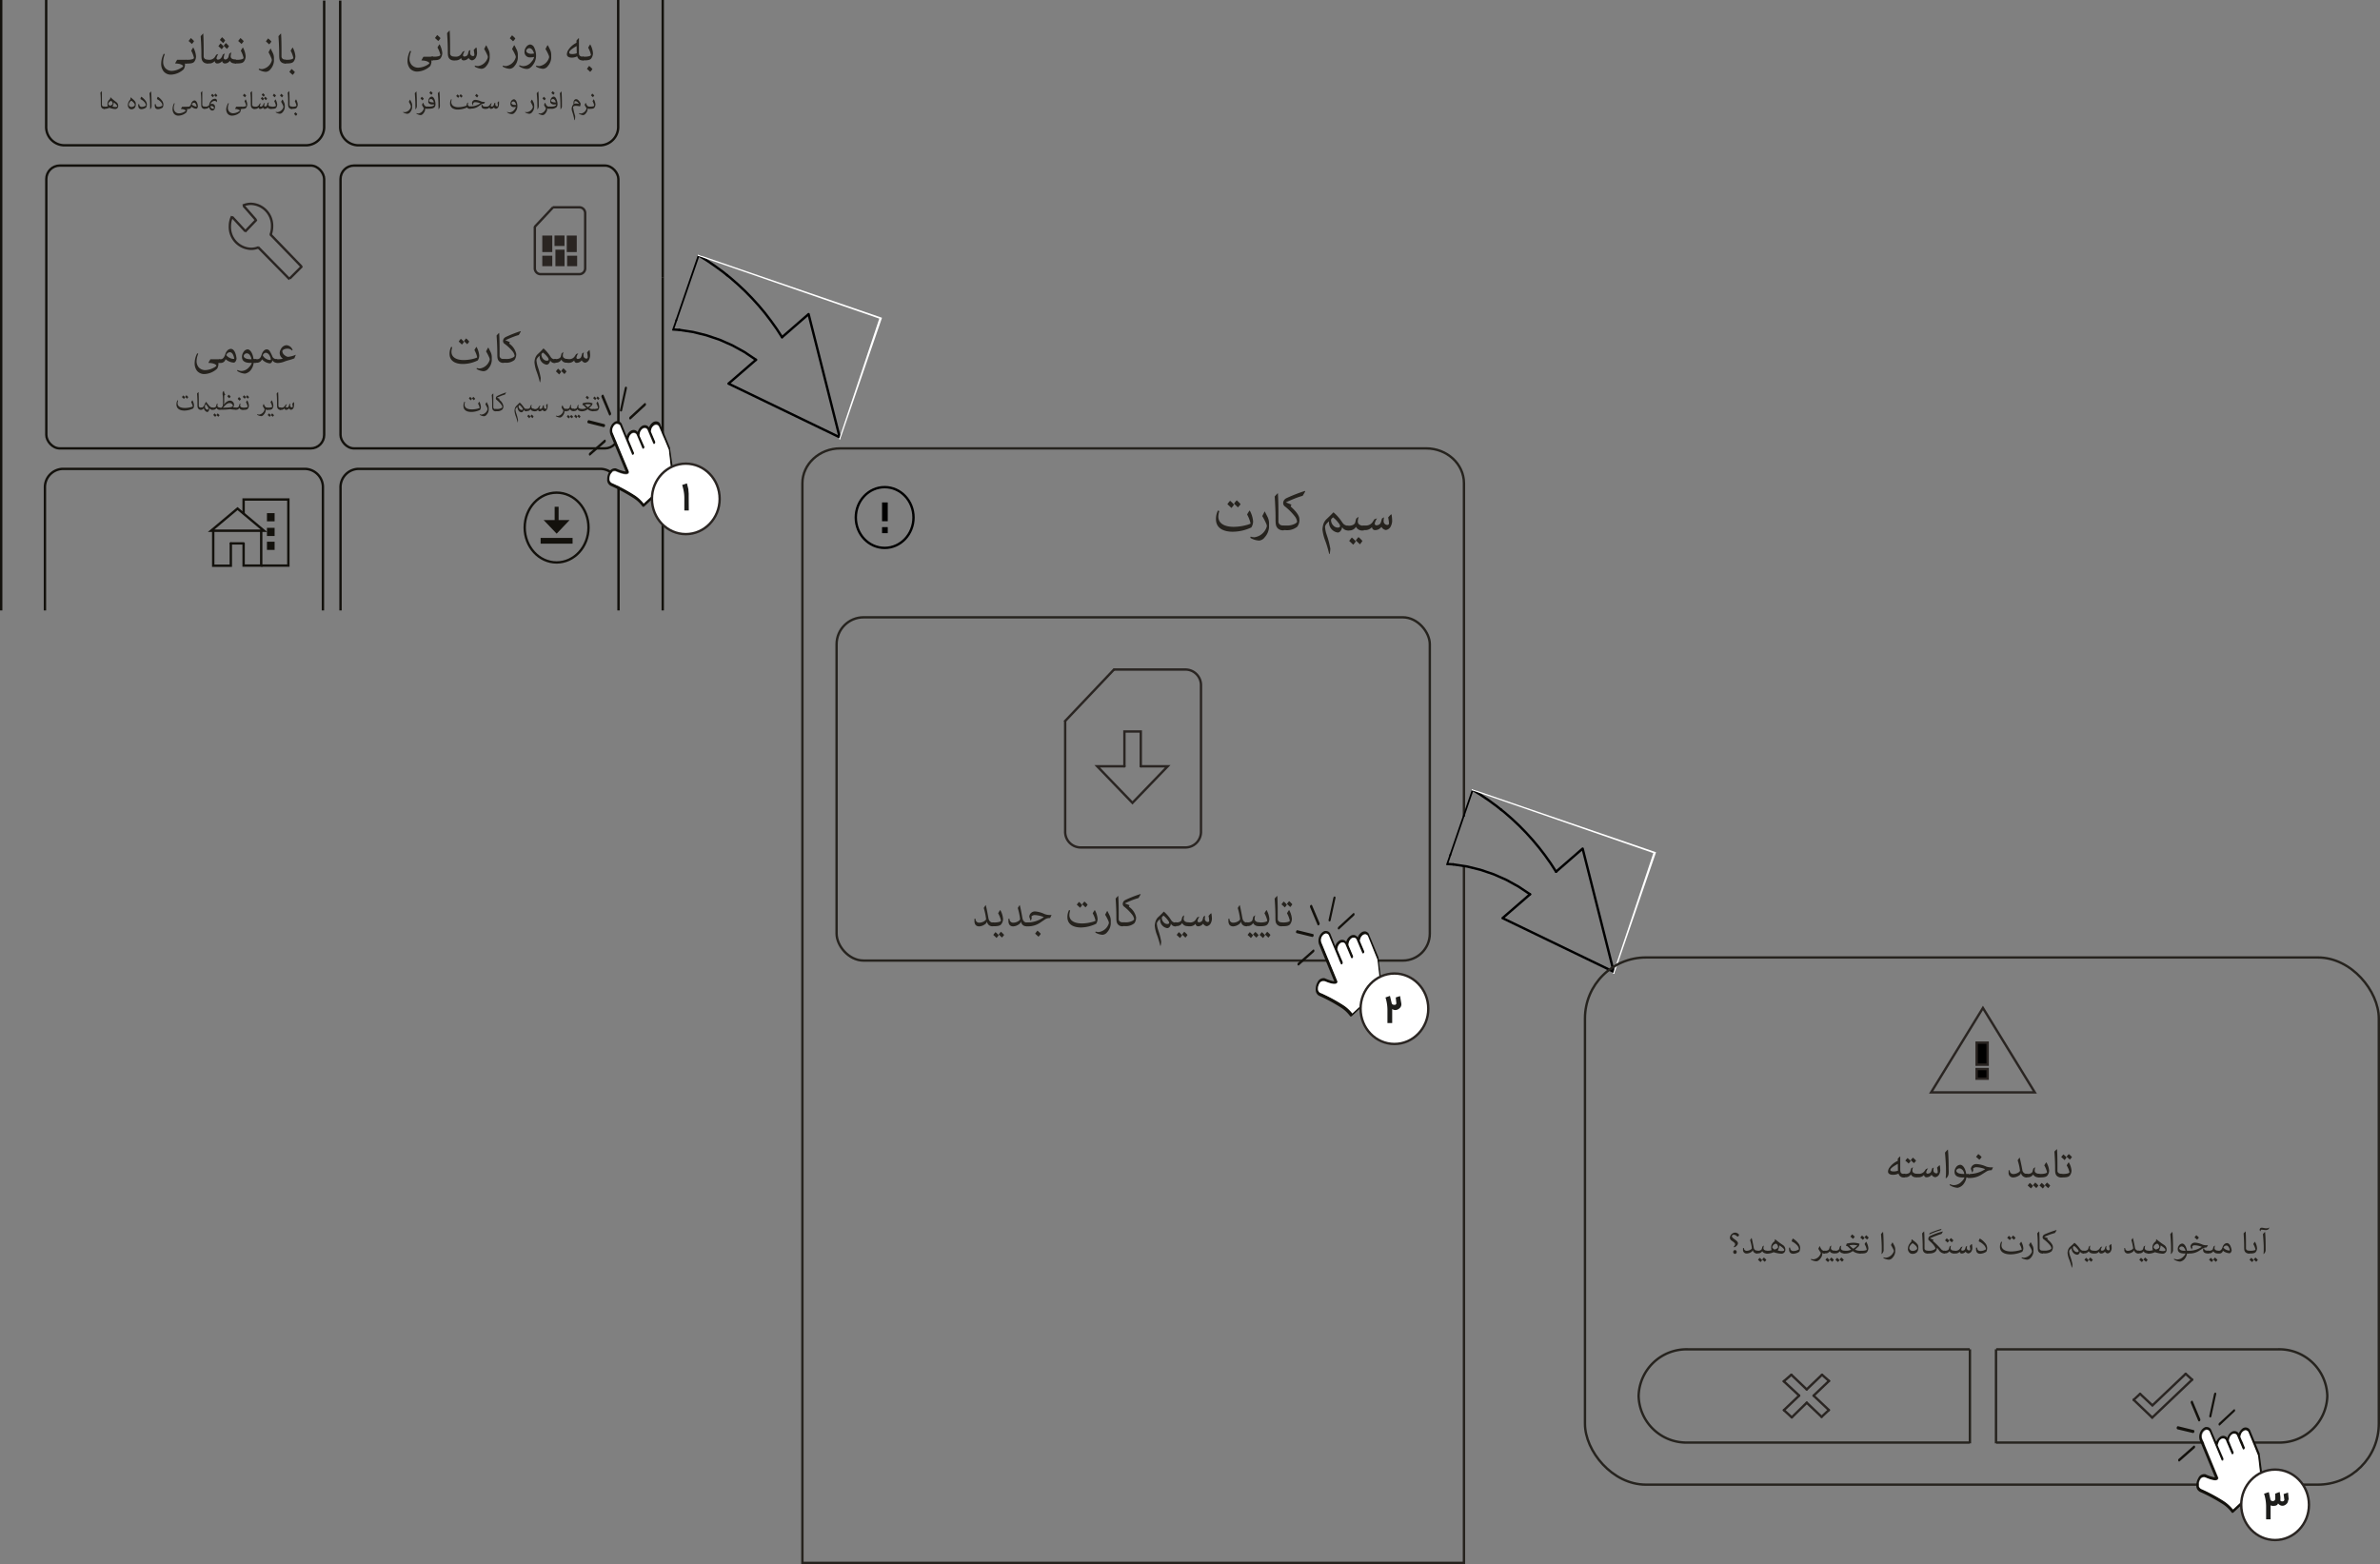 <?xml version="1.0" encoding="UTF-8"?> <svg xmlns="http://www.w3.org/2000/svg" xmlns:xlink="http://www.w3.org/1999/xlink" viewBox="0 0 500.5 328.95"><rect x="0" y="0" width="500.5" height="328.95" fill="#808080" stroke="none"/><defs><style>.cls-1,.cls-10,.cls-11,.cls-15,.cls-16,.cls-17,.cls-19,.cls-3,.cls-4,.cls-5,.cls-7{fill:none;}.cls-2{clip-path:url(#clip-path);}.cls-16,.cls-3{stroke:#000;}.cls-10,.cls-11,.cls-15,.cls-20,.cls-21,.cls-3,.cls-4{stroke-linecap:round;}.cls-11,.cls-19,.cls-3,.cls-4{stroke-linejoin:round;}.cls-10,.cls-11,.cls-13,.cls-15,.cls-16,.cls-17,.cls-19,.cls-20,.cls-21,.cls-3,.cls-4,.cls-5,.cls-7,.cls-8{stroke-width:0.5px;}.cls-4{stroke:#fff;}.cls-10,.cls-11,.cls-5{stroke:#13110c;}.cls-10,.cls-13,.cls-15,.cls-16,.cls-17,.cls-20,.cls-21,.cls-5,.cls-7,.cls-8{stroke-miterlimit:10;}.cls-6{fill:#26231e;}.cls-13,.cls-15,.cls-20,.cls-21,.cls-7,.cls-8{stroke:#2a2522;}.cls-20,.cls-8{fill:#2a2522;}.cls-9{fill:#13110c;}.cls-12,.cls-13{fill:#fff;}.cls-14{fill:#1d1d1b;}.cls-17,.cls-19{stroke:#26231e;}.cls-18{clip-path:url(#clip-path-2);}</style><clipPath id="clip-path"><polyline class="cls-1" points="176.69 92.4 185.48 66.83 146.79 53.54 138 79.12 176.69 92.4"></polyline></clipPath><clipPath id="clip-path-2"><polyline class="cls-1" points="339.46 204.81 348.26 179.24 309.57 165.96 300.77 191.53 339.46 204.81"></polyline></clipPath></defs><g id="Layer_2" data-name="Layer 2"><g id="Layer_1-2" data-name="Layer 1"><g class="cls-2"><polyline class="cls-3" points="146.87 53.68 148.63 54.77 150.34 55.94 152.01 57.16 152.9 57.87"></polyline><polyline class="cls-3" points="142.85 69.38 141.5 69.29 142.17 67.33"></polyline><polyline class="cls-3" points="152.9 57.87 153.63 58.46 155.19 59.82 156.7 61.24 158.15 62.72 159.54 64.25 160.87 65.84 162.13 67.49 163.33 69.17 164.46 70.92"></polyline><polyline class="cls-3" points="158.98 75.67 156.56 74.04 154 72.63 151.33 71.45 148.57 70.52 145.73 69.82 142.85 69.38"></polyline><polyline class="cls-3" points="158.98 75.67 153.2 80.68 176.58 91.97 170.04 66.06 164.46 70.92"></polyline><line class="cls-3" x1="146.87" y1="53.68" x2="142.17" y2="67.33"></line><line class="cls-4" x1="146.79" y1="53.55" x2="146.79" y2="53.55"></line><line class="cls-4" x1="176.69" y1="92.4" x2="176.69" y2="92.4"></line><polyline class="cls-4" points="146.79 53.55 185.22 66.85 176.69 92.4"></polyline></g><line class="cls-5" x1="139.37" y1="58.31" x2="139.37" y2="128.38"></line><line class="cls-5" x1="139.37" x2="139.37" y2="58.31"></line><path class="cls-6" d="M91.05,11.92v.78h-.33c0,.18,0,.32,0,.45a2.2,2.2,0,0,1-.26.76,4.18,4.18,0,0,1-2.68,1.14,2,2,0,0,1-1.58-.66,2.58,2.58,0,0,1-.5-1.71,4.66,4.66,0,0,1,.54-2l.22.11a4.36,4.36,0,0,0-.35,1.53,2,2,0,0,0,.46,1.33,1.83,1.83,0,0,0,1.39.58,4,4,0,0,0,1.83-.53c.26-.15.48-.3.52-.42-.13-.29-.76-.56-1.67-.56l0-.08.4-.7Z"></path><path class="cls-6" d="M91.14,11.92a3.86,3.86,0,0,0,1.14-.11c.2-.08.33-.17.33-.27A5.23,5.23,0,0,0,92,10a5,5,0,0,1,.43-.7h0a4.6,4.6,0,0,1,.58,1.87,1.93,1.93,0,0,1-.41,1.14c-.26.27-.66.36-1.54.36h-.07a.38.38,0,0,1-.41-.41.38.38,0,0,1,.41-.37Zm.8-4.55a4.64,4.64,0,0,1,.69.65,2.27,2.27,0,0,1-.47.6L91.48,8C91.63,7.77,91.79,7.56,91.94,7.37Z"></path><path class="cls-6" d="M95.6,12.7h-.07a1.21,1.21,0,0,1-1-.34c-.35-.38-.36-.82-.36-1.72,0-1.16-.06-2.38-.15-3.67a6.21,6.21,0,0,1,.54-.57l0,0c.09,1.34.09,2.93.09,4.43v.35a.63.63,0,0,0,.44.65,1,1,0,0,0,.36.07h.09Z"></path><path class="cls-6" d="M100.23,10.09a7.25,7.25,0,0,1,.09,1.09,2.2,2.2,0,0,1-.2.83,1.12,1.12,0,0,1-.86.68,1,1,0,0,1-.72-.51h0a1.31,1.31,0,0,1-1,.52.5.5,0,0,1-.55-.52h0a1.48,1.48,0,0,1-1.23.52h-.1a.38.38,0,0,1-.4-.41.37.37,0,0,1,.4-.37h.2A1.3,1.3,0,0,0,97,11.35l.32-.48.44-.17,0,0a2.47,2.47,0,0,0-.4.89.28.28,0,0,0,.3.3.89.89,0,0,0,.52-.18c.2-.16.23-.33.4-1l.35-.21,0,0a3.36,3.36,0,0,0-.07.6.64.64,0,0,0,.6.7.27.27,0,0,0,.3-.27,6.3,6.3,0,0,0-.14-1,3.88,3.88,0,0,1,.52-.55Z"></path><path class="cls-6" d="M102.28,9.55l.41.82a2.45,2.45,0,0,1,.29,1.17v.67a2.92,2.92,0,0,1-.73,1.7,1.35,1.35,0,0,1-1,.56A3.35,3.35,0,0,1,99.82,14l.07-.21a1.94,1.94,0,0,0,.64.11,2.53,2.53,0,0,0,2-1.65.89.89,0,0,0,.06-.27,1.32,1.32,0,0,0-.08-.33,10.5,10.5,0,0,0-.69-1.34c.13-.27.26-.52.41-.77Z"></path><path class="cls-6" d="M108.21,9.55l.41.82a2.46,2.46,0,0,1,.28,1.17v.67a2.9,2.9,0,0,1-.72,1.7,1.35,1.35,0,0,1-1,.56,3.27,3.27,0,0,1-1.48-.47l.06-.21a2,2,0,0,0,.64.11,2.53,2.53,0,0,0,2-1.65.71.71,0,0,0,.07-.27,1.32,1.32,0,0,0-.08-.33,9.37,9.37,0,0,0-.7-1.34c.14-.27.27-.52.41-.77Zm-.53-2.12a5.88,5.88,0,0,1,.69.65,2.15,2.15,0,0,1-.48.6c-.22-.22-.45-.42-.68-.63C107.37,7.83,107.52,7.62,107.68,7.43Z"></path><path class="cls-6" d="M111.55,12.06a1.11,1.11,0,0,1-1.25-1.15,1.72,1.72,0,0,1,.37-1.05,1.19,1.19,0,0,1,.82-.51,1.07,1.07,0,0,1,.87.69,3.74,3.74,0,0,1,.37,1.69,3.06,3.06,0,0,1-.44,1.6c-.51.83-1,1.17-1.48,1.17a2.82,2.82,0,0,1-1.65-.6l.09-.2a1.61,1.61,0,0,0,.84.21,2.26,2.26,0,0,0,1.69-.94,2,2,0,0,0,.54-1A2.52,2.52,0,0,1,111.55,12.06Zm-.25-1.94a.74.74,0,0,0-.64.55c0,.38.5.65,1,.65a2.75,2.75,0,0,0,.65-.08C112.13,10.62,111.79,10.12,111.3,10.12Z"></path><path class="cls-6" d="M115.23,9.55l.41.82a2.58,2.58,0,0,1,.28,1.17v.67a2.9,2.9,0,0,1-.72,1.7,1.35,1.35,0,0,1-1,.56,3.27,3.27,0,0,1-1.48-.47l.06-.21a2,2,0,0,0,.64.11,2.53,2.53,0,0,0,2-1.65.66.66,0,0,0,.06-.27,1,1,0,0,0-.08-.33,8.43,8.43,0,0,0-.69-1.34c.14-.27.27-.52.41-.77Z"></path><path class="cls-6" d="M120.26,12.12c-.61,0-1.05-.22-1.05-.71a2,2,0,0,1,.19-.72A4.27,4.27,0,0,1,121.23,9l0-.46a5.49,5.49,0,0,1,.45-.5h.07c0,.95,0,1.9,0,2.85,0,.43,0,.7.22.86a.89.89,0,0,0,.6.16h.14v.78h-.12a1.07,1.07,0,0,1-1.2-.85A2.48,2.48,0,0,1,120.26,12.12Zm1-2.43c-1,.56-1.56,1-1.56,1.34s.35.34.74.34a2.5,2.5,0,0,0,.85-.17Z"></path><path class="cls-6" d="M122.81,11.92a3.74,3.74,0,0,0,1.13-.11c.2-.08.33-.17.33-.27a5.23,5.23,0,0,0-.58-1.51,6.13,6.13,0,0,1,.43-.7h0a4.45,4.45,0,0,1,.58,1.87,1.92,1.92,0,0,1-.4,1.14c-.26.27-.67.36-1.55.36h-.07a.38.38,0,0,1-.4-.41.37.37,0,0,1,.4-.37Zm1.08,1.94a4.73,4.73,0,0,1,.69.66,2.44,2.44,0,0,1-.47.6c-.23-.23-.45-.43-.68-.63C123.58,14.27,123.74,14.05,123.89,13.86Z"></path><path class="cls-6" d="M86.27,21l.24.49a1.47,1.47,0,0,1,.17.7v.41a1.75,1.75,0,0,1-.43,1,.82.82,0,0,1-.57.33,2,2,0,0,1-.89-.28l0-.13a1.07,1.07,0,0,0,.38.07,1.49,1.49,0,0,0,1.21-1,.37.37,0,0,0,0-.16.46.46,0,0,0,0-.2,6.13,6.13,0,0,0-.41-.81c.08-.16.16-.31.25-.46Z"></path><path class="cls-6" d="M87.35,23a6.11,6.11,0,0,0,0-.74v-.36c0-.67-.07-1.65-.12-2.29a4.32,4.32,0,0,1,.34-.39h0c.07.81.09,1.74.09,2.59a5.28,5.28,0,0,1,0,.61,1,1,0,0,1-.3.59Z"></path><path class="cls-6" d="M89,21.63c.2.5.38.79.78.79h.06v.47h-.07a.49.49,0,0,1-.35-.11h0s0,.08,0,.12a1.3,1.3,0,0,1-.14.57c-.28.52-.57.74-.83.74a2,2,0,0,1-.86-.29l0-.13a.86.86,0,0,0,.4.08,1.38,1.38,0,0,0,1.14-1.1.44.44,0,0,0-.09-.16,4.42,4.42,0,0,1-.3-.55c.07-.17.13-.31.19-.43Zm-.3-1.28a3,3,0,0,1,.42.39,1.43,1.43,0,0,1-.29.36l-.4-.38C88.52,20.59,88.61,20.46,88.7,20.35Z"></path><path class="cls-6" d="M90.13,22.42a2.69,2.69,0,0,0,.75-.07c.23-.07.41-.21.41-.31a.25.25,0,0,0,0-.08,2.48,2.48,0,0,1-.39,0,.81.81,0,0,1-.82-.4.75.75,0,0,1,0-.26,1.13,1.13,0,0,1,.25-.73.65.65,0,0,1,.45-.25c.28,0,.5.29.66.73a2.8,2.8,0,0,1,.14.88.91.91,0,0,1-.17.58c-.21.26-.61.36-1.23.36h-.28a.22.22,0,0,1-.24-.24.23.23,0,0,1,.24-.23Zm.51-1.59a.41.41,0,0,0-.41.32c0,.3.45.39,1,.39C91.16,21.19,90.92,20.83,90.64,20.83Zm-.07-1.65a3,3,0,0,1,.41.39,1.35,1.35,0,0,1-.28.36c-.14-.14-.27-.25-.41-.38C90.38,19.42,90.48,19.29,90.57,19.18Z"></path><path class="cls-6" d="M92.2,23a4.59,4.59,0,0,0,0-.74v-.36c0-.67-.07-1.65-.12-2.29a4.24,4.24,0,0,1,.33-.39h0c.07.81.09,1.74.09,2.59a5.28,5.28,0,0,1,0,.61,1,1,0,0,1-.3.59Z"></path><path class="cls-6" d="M99,22.89h-.08c-.33,0-.57-.07-.7-.32a2,2,0,0,1-.54.24,5,5,0,0,1-1.34.23,2.13,2.13,0,0,1-1.18-.28,1.16,1.16,0,0,1-.51-1,1.94,1.94,0,0,1,.21-.89l.14.06a1.79,1.79,0,0,0-.1.56,1,1,0,0,0,.45.81,2,2,0,0,0,1.1.24,4.59,4.59,0,0,0,1.17-.17,3.1,3.1,0,0,0,.46-.15l.15-.52.24-.18,0,0a1.72,1.72,0,0,0-.08.44.36.36,0,0,0,.12.29.55.55,0,0,0,.41.14H99Zm-2.65-2.3c-.14-.15-.27-.26-.41-.39a2.54,2.54,0,0,1,.28-.34,2.87,2.87,0,0,1,.39.39A2.71,2.71,0,0,1,96.34,20.59Zm.66-.05c-.14-.14-.26-.26-.4-.38a3.93,3.93,0,0,1,.27-.35,4.84,4.84,0,0,1,.4.39A2,2,0,0,1,97,20.54Z"></path><path class="cls-6" d="M101.05,21.74a3,3,0,0,0-1.08-.25.52.52,0,0,0-.44.18l0,.18-.1.33h0l-.17-.48A.7.7,0,0,1,100,21a3.13,3.13,0,0,1,1.13.31,1.55,1.55,0,0,0,.59.12H102l-.22.38a1,1,0,0,0-.58.14l-.57.4a2.57,2.57,0,0,1-1.52.49H99a.22.22,0,0,1-.24-.24.23.23,0,0,1,.24-.23h.21a3.5,3.5,0,0,0,1.85-.66Zm-.86-2a3.08,3.08,0,0,1,.41.4,1.64,1.64,0,0,1-.29.36,4.75,4.75,0,0,0-.4-.38C100,20,100.09,19.88,100.19,19.76ZM101.44,22h0c0,.31.25.42.61.42h.09v.47H102c-.44,0-.74-.16-.74-.6a1.48,1.48,0,0,1,0-.21Z"></path><path class="cls-6" d="M104.93,21.32a4.63,4.63,0,0,1,0,.65,1.37,1.37,0,0,1-.12.51.66.66,0,0,1-.51.4.58.58,0,0,1-.43-.3h0a.78.78,0,0,1-.6.31.3.3,0,0,1-.33-.31h0a.89.89,0,0,1-.73.31h-.06a.22.22,0,0,1-.24-.24.22.22,0,0,1,.24-.23h.12a.78.78,0,0,0,.72-.34l.19-.29.27-.1v0a1.5,1.5,0,0,0-.23.53.17.17,0,0,0,.18.18.49.49,0,0,0,.3-.1c.13-.1.14-.21.25-.59l.21-.13,0,0a1.56,1.56,0,0,0,0,.36.39.39,0,0,0,.36.42c.1,0,.18,0,.18-.16a4,4,0,0,0-.08-.6,2.42,2.42,0,0,1,.31-.33Z"></path><path class="cls-6" d="M108.1,22.51a.67.67,0,0,1-.76-.69,1.1,1.1,0,0,1,.22-.64.75.75,0,0,1,.5-.3c.2,0,.38.15.52.41a2.29,2.29,0,0,1,.22,1,1.83,1.83,0,0,1-.26,1c-.31.5-.6.7-.89.7a1.68,1.68,0,0,1-1-.36l0-.12a1.07,1.07,0,0,0,.51.13,1.38,1.38,0,0,0,1-.56,1.2,1.2,0,0,0,.32-.62A1.37,1.37,0,0,1,108.1,22.51Zm-.16-1.17a.44.44,0,0,0-.38.33c0,.23.3.39.58.39a1.67,1.67,0,0,0,.39,0C108.44,21.64,108.24,21.34,107.94,21.34Z"></path><path class="cls-6" d="M111.92,21l.25.49a1.47,1.47,0,0,1,.17.7v.41a1.77,1.77,0,0,1-.44,1,.8.8,0,0,1-.57.33,2,2,0,0,1-.88-.28l0-.13a1,1,0,0,0,.38.07,1.5,1.5,0,0,0,1.21-1,.37.37,0,0,0,0-.16.65.65,0,0,0-.05-.2,7.65,7.65,0,0,0-.41-.81,4,4,0,0,1,.24-.46Z"></path><path class="cls-6" d="M113,23a4.59,4.59,0,0,0,0-.74v-.36c0-.67-.07-1.65-.13-2.29.1-.13.24-.28.34-.39h0c.08.81.09,1.74.09,2.59a5.54,5.54,0,0,1,0,.61,1,1,0,0,1-.3.59Z"></path><path class="cls-6" d="M114.66,21.63c.2.5.38.79.78.79h.06v.47h-.08a.45.45,0,0,1-.34-.11h0a.49.49,0,0,1,0,.12,1.3,1.3,0,0,1-.14.57c-.27.52-.57.74-.82.74a1.91,1.91,0,0,1-.86-.29l0-.13a.81.81,0,0,0,.39.08,1.39,1.39,0,0,0,1.15-1.1,1.46,1.46,0,0,0-.09-.16,2.77,2.77,0,0,1-.3-.55c.06-.17.13-.31.18-.43Zm-.3-1.28a3,3,0,0,1,.41.39,1.4,1.4,0,0,1-.28.36l-.41-.38C114.17,20.59,114.27,20.46,114.36,20.35Z"></path><path class="cls-6" d="M115.79,22.42a2.77,2.77,0,0,0,.75-.07c.22-.07.41-.21.41-.31a.25.25,0,0,0,0-.08,2.61,2.61,0,0,1-.39,0,.82.82,0,0,1-.83-.4.75.75,0,0,1,0-.26,1.09,1.09,0,0,1,.26-.73.65.65,0,0,1,.44-.25c.28,0,.51.29.66.73a2.52,2.52,0,0,1,.15.88,1,1,0,0,1-.17.58,1.55,1.55,0,0,1-1.23.36h-.28a.22.22,0,0,1-.24-.24.22.22,0,0,1,.24-.23Zm.51-1.59a.41.41,0,0,0-.42.32c0,.3.46.39,1,.39C116.81,21.19,116.58,20.83,116.3,20.83Zm-.07-1.65a3.68,3.68,0,0,1,.41.39,1.64,1.64,0,0,1-.29.36c-.13-.14-.27-.25-.4-.38A3.58,3.58,0,0,1,116.23,19.18Z"></path><path class="cls-6" d="M117.86,23a6.11,6.11,0,0,0,0-.74v-.36c0-.67-.06-1.65-.12-2.29a4.32,4.32,0,0,1,.34-.39h0c.07.81.09,1.74.09,2.59,0,.23,0,.45,0,.61a1,1,0,0,1-.31.59Z"></path><path class="cls-6" d="M121.07,22.26c-.38,0-.56.17-.56.27a12.19,12.19,0,0,0,.44,1.86,1.66,1.66,0,0,1,0,.33,2.43,2.43,0,0,1-.08.54h-.08a11.29,11.29,0,0,0-.51-1.94,2.23,2.23,0,0,1-.06-.42,1.37,1.37,0,0,1,.09-.49,1,1,0,0,1,.31-.48,2.8,2.8,0,0,1,0-.48.74.74,0,0,1,.19-.44.46.46,0,0,1,.32-.15.64.64,0,0,1,.43.16,2.28,2.28,0,0,1,.53.72.6.6,0,0,1,0,.24,1.1,1.1,0,0,1-.12.39A4.92,4.92,0,0,0,121.07,22.26Zm.69-.42c-.2-.28-.41-.55-.73-.55a.52.52,0,0,0-.21,0v.19a1.75,1.75,0,0,1-.09.35,1.58,1.58,0,0,1,.47-.06,2.49,2.49,0,0,1,.54.07Z"></path><path class="cls-6" d="M123.18,21.63c.19.5.37.79.77.79H124v.47h-.08a.45.45,0,0,1-.34-.11h0a.49.49,0,0,1,0,.12,1.3,1.3,0,0,1-.14.57c-.27.52-.57.74-.82.74a2,2,0,0,1-.87-.29l.06-.13a.81.81,0,0,0,.39.08,1.39,1.39,0,0,0,1.15-1.1.79.79,0,0,0-.1-.16,4.42,4.42,0,0,1-.3-.55c.07-.17.14-.31.19-.43Z"></path><path class="cls-6" d="M124.08,22.42a2,2,0,0,0,.67-.07c.13-.05.2-.1.2-.16a3.19,3.19,0,0,0-.34-.91,2.63,2.63,0,0,1,.26-.41h0a2.63,2.63,0,0,1,.35,1.12,1.19,1.19,0,0,1-.24.68c-.16.17-.4.22-.93.22h0a.22.22,0,0,1-.24-.24.22.22,0,0,1,.24-.23Zm.48-2.73a3.68,3.68,0,0,1,.41.39,1.64,1.64,0,0,1-.29.36c-.13-.14-.27-.25-.4-.38A3.58,3.58,0,0,1,124.56,19.69Z"></path><path class="cls-6" d="M39.23,12.57v.78H38.9c0,.17,0,.32,0,.44a2.26,2.26,0,0,1-.26.77A4.18,4.18,0,0,1,36,15.7,1.94,1.94,0,0,1,34.4,15a2.55,2.55,0,0,1-.5-1.7,4.62,4.62,0,0,1,.54-2l.22.1A4.45,4.45,0,0,0,34.31,13a2,2,0,0,0,.46,1.33,1.83,1.83,0,0,0,1.39.58A4,4,0,0,0,38,14.33c.26-.15.48-.3.52-.42-.13-.3-.76-.56-1.67-.56l0-.08.4-.7Z"></path><path class="cls-6" d="M39.32,12.57a3.5,3.5,0,0,0,1.14-.12c.2-.08.33-.16.33-.27a5.45,5.45,0,0,0-.58-1.51,5.48,5.48,0,0,1,.43-.69h0a4.45,4.45,0,0,1,.58,1.87A1.87,1.87,0,0,1,40.84,13c-.26.28-.66.37-1.54.37h-.07a.38.38,0,0,1-.41-.41.37.37,0,0,1,.41-.37ZM40.12,8a4.64,4.64,0,0,1,.69.65,2.44,2.44,0,0,1-.47.6c-.23-.23-.45-.42-.68-.63C39.81,8.42,40,8.21,40.12,8Z"></path><path class="cls-6" d="M43.78,13.35h-.07a1.22,1.22,0,0,1-1-.35c-.35-.38-.36-.81-.36-1.71,0-1.16-.06-2.38-.15-3.68.2-.22.38-.43.54-.57l0,0c.09,1.34.09,2.92.09,4.43v.35a.63.63,0,0,0,.44.65,1,1,0,0,0,.36.07h.09Z"></path><path class="cls-6" d="M49.66,13.35h-.14c-.71,0-1-.23-1.18-.57h0a1.27,1.27,0,0,1-1,.57.58.58,0,0,1-.63-.51h0a1.28,1.28,0,0,1-1,.51.51.51,0,0,1-.55-.52h0a1.48,1.48,0,0,1-1.23.52h-.1a.38.38,0,0,1-.4-.41.36.36,0,0,1,.4-.37H44A1.37,1.37,0,0,0,45.18,12l.29-.48.44-.16,0,0a2.53,2.53,0,0,0-.38.87.3.3,0,0,0,.31.31.76.76,0,0,0,.5-.19,1.34,1.34,0,0,0,.38-.53l.14-.36.43-.22,0,0a2.51,2.51,0,0,0-.24.91.33.33,0,0,0,.32.36.67.67,0,0,0,.4-.14,1,1,0,0,0,.33-.58c0-.1.06-.22.12-.49l.44-.31,0,0a3.39,3.39,0,0,0-.15.84c0,.48.4.66.95.66h.12Zm-3.06-3c-.23-.24-.44-.43-.67-.63a4.33,4.33,0,0,1,.46-.59,5.81,5.81,0,0,1,.65.66A3,3,0,0,1,46.6,10.37Zm.32-1.3c-.24-.24-.45-.44-.68-.64a4.9,4.9,0,0,1,.46-.58,5.81,5.81,0,0,1,.65.66A3.4,3.4,0,0,1,46.92,9.07Zm.79,1.22c-.23-.24-.44-.43-.67-.63a5.05,5.05,0,0,1,.46-.59,5.81,5.81,0,0,1,.65.66A3,3,0,0,1,47.71,10.29Z"></path><path class="cls-6" d="M49.76,12.57a3.4,3.4,0,0,0,1.13-.12c.2-.08.33-.16.33-.27a5.45,5.45,0,0,0-.58-1.51,5.48,5.48,0,0,1,.44-.69h0a4.45,4.45,0,0,1,.58,1.87,1.86,1.86,0,0,1-.4,1.13c-.26.28-.67.37-1.55.37h-.07a.38.38,0,0,1-.4-.41.36.36,0,0,1,.4-.37ZM50.56,8a5.88,5.88,0,0,1,.69.65,2.49,2.49,0,0,1-.48.6c-.22-.23-.45-.42-.68-.63C50.25,8.42,50.4,8.21,50.56,8Z"></path><path class="cls-6" d="M56.91,10.19l.41.83a2.44,2.44,0,0,1,.29,1.16v.68a2.92,2.92,0,0,1-.73,1.7,1.33,1.33,0,0,1-1,.55,3.22,3.22,0,0,1-1.48-.47l.07-.21a1.71,1.71,0,0,0,.64.11,2.5,2.5,0,0,0,2-1.65.78.78,0,0,0,.06-.27,1.25,1.25,0,0,0-.08-.32A10.64,10.64,0,0,0,56.47,11c.13-.26.26-.51.41-.76Zm-.53-2.11a4.64,4.64,0,0,1,.69.65,2.27,2.27,0,0,1-.48.6c-.22-.22-.44-.42-.67-.63C56.07,8.48,56.23,8.27,56.38,8.08Z"></path><path class="cls-6" d="M60.14,13.35h-.07a1.22,1.22,0,0,1-1-.35c-.35-.38-.36-.81-.36-1.71,0-1.16-.06-2.38-.15-3.68.2-.22.38-.43.54-.57l0,0c.1,1.34.1,2.92.1,4.43v.35a.63.63,0,0,0,.43.65,1,1,0,0,0,.37.07h.08Z"></path><path class="cls-6" d="M60.23,12.57a3.4,3.4,0,0,0,1.13-.12c.21-.08.33-.16.33-.27a5.34,5.34,0,0,0-.57-1.51,5.48,5.48,0,0,1,.43-.69h0a4.59,4.59,0,0,1,.57,1.87,1.86,1.86,0,0,1-.4,1.13c-.26.28-.67.37-1.55.37h-.07a.38.38,0,0,1-.4-.41.36.36,0,0,1,.4-.37Zm1.09,1.94a5.88,5.88,0,0,1,.69.65,2.49,2.49,0,0,1-.48.6c-.22-.22-.45-.42-.68-.63C61,14.91,61.16,14.7,61.32,14.51Z"></path><path class="cls-6" d="M22,22.91h0a.75.75,0,0,1-.59-.21c-.21-.22-.21-.49-.21-1,0-.69,0-1.43-.09-2.21l.32-.34,0,0c0,.8,0,1.75,0,2.66V22a.39.39,0,0,0,.26.39.79.79,0,0,0,.22,0H22Z"></path><path class="cls-6" d="M22.06,22.44a1.85,1.85,0,0,0,.62-.1,1.47,1.47,0,0,1-.08-.51,1.21,1.21,0,0,1,.22-.67,1.1,1.1,0,0,1,.34-.34,2.58,2.58,0,0,1,.06-.37h0a12.27,12.27,0,0,0,1.21,1,1,1,0,0,1,.43.8.64.64,0,0,1-.69.68A3.91,3.91,0,0,1,23,22.66a2.39,2.39,0,0,1-1,.25H22a.22.22,0,0,1-.24-.24.23.23,0,0,1,.24-.23Zm1.64-.62c0-.31-.21-.59-.36-.59s-.57.39-.57.58.13.29.38.43C23.32,22.18,23.7,22,23.7,21.82Zm.61.68c.19,0,.36-.07.36-.16s-.31-.5-.74-.8a2.15,2.15,0,0,1-.27.86A2.06,2.06,0,0,0,24.31,22.5Z"></path><path class="cls-6" d="M27.46,20.49l.05,0c.21.21.86.64,1,1.05a1.58,1.58,0,0,1,.05.41,1.33,1.33,0,0,1-.19.69.92.92,0,0,1-.71.34.77.77,0,0,1-.42-.11,1,1,0,0,1-.35-.82,1.68,1.68,0,0,1,.21-.71,2.33,2.33,0,0,1,.34-.46A2.33,2.33,0,0,1,27.46,20.49ZM27.08,22a.56.56,0,0,0,.58.5.92.92,0,0,0,.54-.2.33.33,0,0,0,.15-.24.78.78,0,0,0-.19-.4,1.94,1.94,0,0,0-.55-.48A1.18,1.18,0,0,0,27.08,22Z"></path><path class="cls-6" d="M29.29,21.91a.51.51,0,0,0,.57.57,1.41,1.41,0,0,0,.75-.24s.07-.06.07-.09a1.17,1.17,0,0,0-.33-.7,2.62,2.62,0,0,0-.7-.55c-.08,0-.11-.09-.11-.14a1.23,1.23,0,0,1,.17-.42h0a3.45,3.45,0,0,1,.83.76,1.44,1.44,0,0,1,.34.87,1.51,1.51,0,0,1-.15.64,1.79,1.79,0,0,1-1,.35c-.39,0-.66-.23-.66-.78a1.53,1.53,0,0,1,0-.27Z"></path><path class="cls-6" d="M31.57,23a6.12,6.12,0,0,0,0-.74v-.36c0-.67-.07-1.65-.13-2.29a4.32,4.32,0,0,1,.34-.39h0c.07.81.09,1.74.09,2.59a5.54,5.54,0,0,1,0,.61,1,1,0,0,1-.31.59Z"></path><path class="cls-6" d="M32.77,21.91c0,.32.13.57.56.57a1.41,1.41,0,0,0,.75-.24s.07-.06.07-.09a1.21,1.21,0,0,0-.32-.7,2.66,2.66,0,0,0-.71-.55c-.08,0-.11-.09-.11-.14a1.28,1.28,0,0,1,.18-.42h0a3.28,3.28,0,0,1,.83.76,1.44,1.44,0,0,1,.34.87,1.5,1.5,0,0,1-.14.64,1.85,1.85,0,0,1-1,.35c-.4,0-.67-.23-.67-.78a1.53,1.53,0,0,1,0-.27Z"></path><path class="cls-6" d="M39.55,22.44v.47h-.2c0,.11,0,.19,0,.27a1.55,1.55,0,0,1-.15.46,2.55,2.55,0,0,1-1.61.68,1.18,1.18,0,0,1-1-.4,1.57,1.57,0,0,1-.3-1,2.72,2.72,0,0,1,.33-1.22l.13.07a2.47,2.47,0,0,0-.21.92,1.25,1.25,0,0,0,.27.8,1.12,1.12,0,0,0,.84.35,2.4,2.4,0,0,0,1.1-.32.86.86,0,0,0,.31-.25c-.08-.18-.46-.34-1-.34l0-.05.23-.42Z"></path><path class="cls-6" d="M39.63,22.44c.25,0,.45-.19.58-.65a.94.94,0,0,1,.25-.44.63.63,0,0,1,.44-.22c.42,0,.67.62.72,1.26-.07.34-.2.48-.37.48a1.7,1.7,0,0,1-1-.44h0a.57.57,0,0,1-.6.48h-.06a.22.22,0,0,1-.24-.24.23.23,0,0,1,.24-.23Zm1.2-.15a1.09,1.09,0,0,0,.41.11c.06,0,.1,0,.11,0-.1-.55-.32-.8-.54-.8a.5.5,0,0,0-.46.36A1,1,0,0,0,40.83,22.29Z"></path><path class="cls-6" d="M43.11,22.91h0a.74.74,0,0,1-.59-.21c-.21-.22-.21-.49-.21-1,0-.69,0-1.43-.09-2.21.12-.13.22-.25.32-.34l0,0c0,.8,0,1.75,0,2.66V22a.39.39,0,0,0,.26.39.79.79,0,0,0,.22,0h0Z"></path><path class="cls-6" d="M43.14,22.44a1.09,1.09,0,0,0,.84-.32,1.76,1.76,0,0,1,.46-1,1.09,1.09,0,0,1,.73-.35.41.41,0,0,1,.46.37,1,1,0,0,1-.07.37h0a.45.45,0,0,0-.43-.28.86.86,0,0,0-.46.14,1,1,0,0,0-.41.56h0a.76.76,0,0,1,.35-.09.61.61,0,0,1,.45.19.69.69,0,0,1,.16.45.91.91,0,0,1-.08.41.54.54,0,0,1-.47.36.61.61,0,0,1-.49-.26.8.8,0,0,1-.19-.47h0a1,1,0,0,1-.82.35h0a.22.22,0,0,1-.24-.24.22.22,0,0,1,.24-.23Zm1.64.43a.22.22,0,0,0,.22-.1.51.51,0,0,0-.77-.4A.61.61,0,0,0,44.78,22.87Zm0-2.41c-.14-.14-.27-.26-.41-.38a2.68,2.68,0,0,1,.28-.35,3.59,3.59,0,0,1,.39.39A2.71,2.71,0,0,1,44.74,20.46Zm.66-.05c-.14-.14-.26-.26-.4-.38.09-.13.19-.25.27-.35a4.84,4.84,0,0,1,.4.39A1.68,1.68,0,0,1,45.4,20.41Z"></path><path class="cls-6" d="M50.83,22.44v.47h-.2c0,.11,0,.19,0,.27a1.32,1.32,0,0,1-.16.46,2.53,2.53,0,0,1-1.6.68,1.18,1.18,0,0,1-1-.4,1.51,1.51,0,0,1-.3-1A2.84,2.84,0,0,1,48,21.68l.13.07a2.69,2.69,0,0,0-.21.92,1.2,1.2,0,0,0,.28.8,1.11,1.11,0,0,0,.83.35,2.36,2.36,0,0,0,1.1-.32c.16-.09.29-.18.31-.25s-.45-.34-1-.34l0-.05.24-.42Z"></path><path class="cls-6" d="M50.88,22.44a2,2,0,0,0,.68-.07c.13-.05.2-.1.2-.16a3.19,3.19,0,0,0-.34-.91,2.22,2.22,0,0,1,.25-.41h0A2.63,2.63,0,0,1,52,22a1.19,1.19,0,0,1-.24.68c-.16.17-.41.22-.93.22h0a.24.24,0,1,1,0-.47Zm.48-2.73a3,3,0,0,1,.42.39,1.64,1.64,0,0,1-.29.36c-.13-.14-.27-.25-.41-.38Z"></path><path class="cls-6" d="M53.55,22.91h0a.72.72,0,0,1-.59-.21c-.21-.22-.22-.49-.22-1,0-.69,0-1.43-.09-2.21.12-.13.23-.25.33-.34l0,0c.06.8.06,1.75.06,2.66V22a.38.38,0,0,0,.26.39.69.69,0,0,0,.22,0h0Z"></path><path class="cls-6" d="M57.09,22.91H57c-.43,0-.62-.14-.71-.34h0a.76.76,0,0,1-.59.34.35.35,0,0,1-.38-.3h0a.77.77,0,0,1-.6.3.3.3,0,0,1-.33-.31h0a.9.9,0,0,1-.74.31h-.06a.24.24,0,1,1,0-.47h.12a.8.8,0,0,0,.73-.34l.17-.29.27-.1v0a1.58,1.58,0,0,0-.22.53.17.17,0,0,0,.18.18.5.5,0,0,0,.3-.11.72.72,0,0,0,.23-.32l.08-.22.26-.13,0,0a1.5,1.5,0,0,0-.15.55.2.2,0,0,0,.2.21.4.4,0,0,0,.24-.08.63.63,0,0,0,.2-.35c0-.06,0-.13.06-.29l.27-.19h0a2.53,2.53,0,0,0-.09.5c0,.3.24.4.57.4h.08Zm-1.84-1.79c-.14-.14-.26-.26-.4-.38a3.55,3.55,0,0,1,.27-.35,3.59,3.59,0,0,1,.39.39A1.38,1.38,0,0,1,55.25,21.12Zm.19-.78c-.14-.14-.27-.26-.41-.38a2.14,2.14,0,0,1,.28-.35,3.59,3.59,0,0,1,.39.39A2.71,2.71,0,0,1,55.44,20.34Zm.48.73c-.14-.14-.27-.26-.41-.38a3.57,3.57,0,0,1,.28-.35,3.73,3.73,0,0,1,.39.4A2.54,2.54,0,0,1,55.92,21.07Z"></path><path class="cls-6" d="M57.14,22.44a2,2,0,0,0,.68-.07c.13-.05.2-.1.2-.16a3.19,3.19,0,0,0-.34-.91,2.94,2.94,0,0,1,.25-.41h0A2.63,2.63,0,0,1,58.3,22a1.19,1.19,0,0,1-.24.68c-.16.17-.4.22-.93.22h0a.22.22,0,0,1-.24-.24.22.22,0,0,1,.24-.23Zm.48-2.73a3,3,0,0,1,.42.39,1.64,1.64,0,0,1-.29.36c-.13-.14-.27-.25-.4-.38C57.44,20,57.53,19.82,57.62,19.71Z"></path><path class="cls-6" d="M59.47,21l.24.49a1.46,1.46,0,0,1,.18.7v.4a1.77,1.77,0,0,1-.44,1,.8.8,0,0,1-.57.33,1.94,1.94,0,0,1-.88-.28l0-.13a1,1,0,0,0,.38.07,1.52,1.52,0,0,0,1.21-1,.41.41,0,0,0,0-.16.65.65,0,0,0-.05-.2,6.17,6.17,0,0,0-.42-.81c.08-.16.16-.31.25-.46Zm-.32-1.28a3.87,3.87,0,0,1,.42.4,1.64,1.64,0,0,1-.29.36,4.86,4.86,0,0,0-.41-.38Z"></path><path class="cls-6" d="M61.4,22.91h0a.72.72,0,0,1-.59-.21c-.21-.22-.22-.49-.22-1,0-.69,0-1.43-.09-2.21.12-.13.23-.25.33-.34l0,0c.06.8.06,1.75.06,2.66V22a.38.38,0,0,0,.26.39.69.69,0,0,0,.22,0h0Z"></path><path class="cls-6" d="M61.46,22.44a2,2,0,0,0,.68-.07c.12-.05.2-.1.2-.16A3.3,3.3,0,0,0,62,21.3a2.93,2.93,0,0,1,.26-.41h0A2.63,2.63,0,0,1,62.62,22a1.13,1.13,0,0,1-.25.68c-.15.17-.4.22-.92.22H61.4a.24.24,0,1,1,0-.47Zm.66,1.17a3.68,3.68,0,0,1,.41.39,1.64,1.64,0,0,1-.29.36l-.4-.38A3.58,3.58,0,0,1,62.12,23.61Z"></path><path class="cls-6" d="M97.36,76.55c-1.59,0-2.82-.62-2.82-2.13a3.23,3.23,0,0,1,.34-1.48l.23.1a3.23,3.23,0,0,0-.17.94c0,1.23,1.15,1.74,2.59,1.74a8.58,8.58,0,0,0,2-.26,4,4,0,0,0,.76-.26.07.07,0,0,0,.06-.06,5.23,5.23,0,0,0-.58-1.51,4.33,4.33,0,0,1,.43-.69h0a4.41,4.41,0,0,1,.58,1.86,1.87,1.87,0,0,1-.31,1A7.25,7.25,0,0,1,97.36,76.55Zm-.23-4.08c-.23-.24-.44-.43-.67-.64a4.9,4.9,0,0,1,.46-.58,5.81,5.81,0,0,1,.65.66A3,3,0,0,1,97.13,72.47Zm1.12-.08c-.24-.24-.45-.43-.68-.64a4.9,4.9,0,0,1,.46-.58,5.81,5.81,0,0,1,.65.66A3.4,3.4,0,0,1,98.25,72.39Z"></path><path class="cls-6" d="M102.73,73.15l.41.83a2.38,2.38,0,0,1,.28,1.16v.67a2.85,2.85,0,0,1-.72,1.7,1.35,1.35,0,0,1-1,.56,3.31,3.31,0,0,1-1.48-.47l.06-.21a2,2,0,0,0,.64.11,2.53,2.53,0,0,0,2-1.65.67.67,0,0,0,.07-.27,1.32,1.32,0,0,0-.08-.33,10.5,10.5,0,0,0-.69-1.34c.13-.27.26-.52.4-.77Z"></path><path class="cls-6" d="M106,76.31h-.06a1.2,1.2,0,0,1-1-.35c-.36-.38-.36-.82-.36-1.72,0-1.16-.06-2.38-.15-3.67a4.32,4.32,0,0,1,.54-.57l0,0c.09,1.34.09,2.93.09,4.43v.35a.65.65,0,0,0,.43.66,1.25,1.25,0,0,0,.37.06H106Z"></path><path class="cls-6" d="M109.53,69.7c-.13.25-.28.51-.43.76a9.1,9.1,0,0,0-.93.3c-.61.22-1.23.49-1.89.8v0l.94.39-.14.31a3.53,3.53,0,0,1,1.48,2.18,2,2,0,0,1-.37,1.27,2.77,2.77,0,0,1-2,.57H106a.38.38,0,0,1-.4-.41.37.37,0,0,1,.4-.38h.36a2.82,2.82,0,0,0,1.54-.32c.21-.13.32-.25.32-.33a1.83,1.83,0,0,0-.4-.91A9.23,9.23,0,0,0,106,72.23a.7.7,0,0,1-.21-.57,1,1,0,0,1,.13-.41,1.1,1.1,0,0,1,.43-.37,25.42,25.42,0,0,1,3.1-1.23Z"></path><path class="cls-6" d="M114.27,73.26a6.56,6.56,0,0,1,.9.92c.29.33.46.63.71,1a1.06,1.06,0,0,0,.84.38h.09v.79h-.12a1,1,0,0,1-1-.57h0c0,.46-.36.92-.73.92a1.74,1.74,0,0,1-1.47-1.89c-.46.38-.67.71-.67,1a5.69,5.69,0,0,0,.28,1.34,15.24,15.24,0,0,1,.61,2.34,4.25,4.25,0,0,1-.12.9h-.07a17.56,17.56,0,0,0-.64-2.16,7.36,7.36,0,0,1-.48-2,3.37,3.37,0,0,1,.1-.75,2.11,2.11,0,0,1,.58-1,15.29,15.29,0,0,0,1.14-1.13Zm-.41,1.3a1.35,1.35,0,0,0,.44,1,1,1,0,0,0,.71.3c.2,0,.37-.1.37-.23a.88.88,0,0,0-.2-.48,5.22,5.22,0,0,0-1-1C114.11,74.2,113.86,74.38,113.86,74.56Z"></path><path class="cls-6" d="M116.93,75.52c.44,0,.9-.19,1-.53l.17-.67.39-.3,0,0a3.61,3.61,0,0,0-.13.71.62.62,0,0,0,.19.51,1,1,0,0,0,.71.24h.11v.79h-.13a1.15,1.15,0,0,1-1.19-.63h0a1.23,1.23,0,0,1-1.15.63h-.11a.39.39,0,0,1-.4-.41.37.37,0,0,1,.4-.38Zm.65,3.23c-.24-.24-.44-.44-.67-.64a6.21,6.21,0,0,1,.45-.58,5.87,5.87,0,0,1,.66.66A3.41,3.41,0,0,1,117.58,78.75Zm1.11-.08c-.23-.24-.44-.44-.67-.64a6.21,6.21,0,0,1,.45-.58,5.87,5.87,0,0,1,.66.66A3.41,3.41,0,0,1,118.69,78.67Z"></path><path class="cls-6" d="M124,73.69a7.62,7.62,0,0,1,.1,1.09,2.21,2.21,0,0,1-.21.83,1.12,1.12,0,0,1-.85.68,1,1,0,0,1-.72-.51h0a1.32,1.32,0,0,1-1,.53.51.51,0,0,1-.56-.52h0a1.5,1.5,0,0,1-1.23.52h-.09a.39.39,0,0,1-.41-.41.38.38,0,0,1,.41-.38h.19a1.31,1.31,0,0,0,1.22-.57l.31-.48.45-.16,0,0a2.31,2.31,0,0,0-.39.88.28.28,0,0,0,.3.3.94.94,0,0,0,.51-.17c.2-.16.23-.34.41-1l.34-.21,0,0a2.68,2.68,0,0,0-.08.6.65.65,0,0,0,.6.71.28.28,0,0,0,.3-.28,5.3,5.3,0,0,0-.14-1,3.88,3.88,0,0,1,.52-.55Z"></path><path class="cls-6" d="M99.15,86.64c-1,0-1.69-.37-1.69-1.28a2,2,0,0,1,.2-.89l.14.07a1.75,1.75,0,0,0-.1.56c0,.74.68,1,1.55,1a5.15,5.15,0,0,0,1.18-.15,2.18,2.18,0,0,0,.45-.16s0,0,0,0a3.16,3.16,0,0,0-.35-.9,3.86,3.86,0,0,1,.26-.42h0a2.71,2.71,0,0,1,.34,1.12,1.14,1.14,0,0,1-.18.62A4.47,4.47,0,0,1,99.15,86.64ZM99,84.19c-.14-.14-.26-.26-.4-.38a2.66,2.66,0,0,1,.27-.35,3.59,3.59,0,0,1,.39.39A1.38,1.38,0,0,1,99,84.19Zm.67,0c-.14-.14-.27-.26-.41-.38a3.57,3.57,0,0,1,.28-.35,3.73,3.73,0,0,1,.39.4A2.54,2.54,0,0,1,99.68,84.14Z"></path><path class="cls-6" d="M102.37,84.6l.24.5a1.43,1.43,0,0,1,.17.69v.41a1.7,1.7,0,0,1-.43,1,.8.8,0,0,1-.57.34,1.92,1.92,0,0,1-.89-.29l0-.12a1.39,1.39,0,0,0,.39.06,1.5,1.5,0,0,0,1.21-1,.55.55,0,0,0,0-.16.79.79,0,0,0,0-.2,6.65,6.65,0,0,0-.42-.8c.08-.16.16-.31.25-.46Z"></path><path class="cls-6" d="M104.3,86.5h0a.75.75,0,0,1-.59-.21c-.21-.23-.21-.49-.21-1,0-.7,0-1.43-.09-2.21a2.71,2.71,0,0,1,.33-.34h0c0,.81,0,1.76,0,2.66v.21a.4.4,0,0,0,.26.4.79.79,0,0,0,.22,0h0Z"></path><path class="cls-6" d="M106.45,82.53c-.08.15-.17.3-.26.45l-.56.18c-.36.14-.74.3-1.13.48v0l.56.24-.08.18a2.12,2.12,0,0,1,.88,1.31,1.09,1.09,0,0,1-.22.76,1.61,1.61,0,0,1-1.2.35h-.14a.23.23,0,0,1-.24-.25.22.22,0,0,1,.24-.22h.22a1.65,1.65,0,0,0,.92-.2c.12-.08.19-.15.19-.19a1.16,1.16,0,0,0-.24-.56,5.67,5.67,0,0,0-1-1,.4.4,0,0,1-.12-.33.49.49,0,0,1,.08-.25.54.54,0,0,1,.26-.22,14.55,14.55,0,0,1,1.85-.74Z"></path><path class="cls-6" d="M109.29,84.67a3.14,3.14,0,0,1,.54.55c.18.2.28.38.43.57a.65.65,0,0,0,.5.24h0v.47h-.06a.64.64,0,0,1-.58-.35h0c0,.28-.21.56-.44.56-.47,0-.86-.51-.87-1.14-.28.23-.41.42-.41.57a3.55,3.55,0,0,0,.17.8,9.26,9.26,0,0,1,.37,1.41,2.94,2.94,0,0,1-.07.54h0a10.07,10.07,0,0,0-.38-1.29,4.59,4.59,0,0,1-.29-1.18,1.8,1.8,0,0,1,.06-.45,1.21,1.21,0,0,1,.35-.63c.25-.25.5-.48.68-.68Zm-.24.78a.83.83,0,0,0,.26.59.57.57,0,0,0,.42.18c.13,0,.23-.06.23-.14a.51.51,0,0,0-.12-.28,3,3,0,0,0-.59-.63C109.2,85.23,109.05,85.34,109.05,85.45Z"></path><path class="cls-6" d="M110.89,86c.27,0,.54-.12.59-.33l.1-.39.24-.19,0,0a1.78,1.78,0,0,0-.07.42.39.39,0,0,0,.11.31.64.64,0,0,0,.43.15h.06v.47h-.08a.68.68,0,0,1-.71-.38h0a.73.73,0,0,1-.69.38h-.07a.23.23,0,0,1-.24-.25.22.22,0,0,1,.24-.22Zm.39,1.93-.4-.38a3.55,3.55,0,0,1,.27-.35,3,3,0,0,1,.39.4A1.52,1.52,0,0,1,111.28,88Zm.67,0c-.15-.15-.27-.27-.41-.39.09-.13.19-.25.27-.35a3,3,0,0,1,.4.4A2.71,2.71,0,0,1,112,87.92Z"></path><path class="cls-6" d="M115.15,84.92a4.65,4.65,0,0,1,0,.66,1.36,1.36,0,0,1-.12.5c-.13.23-.31.41-.51.41a.57.57,0,0,1-.43-.31h0a.79.79,0,0,1-.6.32.31.31,0,0,1-.33-.32h0a.87.87,0,0,1-.73.32h-.06a.23.23,0,0,1-.24-.25.21.21,0,0,1,.24-.22h.12a.79.79,0,0,0,.72-.35l.19-.29.27-.1v0a1.58,1.58,0,0,0-.23.53.17.17,0,0,0,.18.19.56.56,0,0,0,.31-.11c.12-.1.13-.2.24-.59l.21-.12h0a1.63,1.63,0,0,0,0,.36.39.39,0,0,0,.36.42c.1,0,.18,0,.18-.16a4.16,4.16,0,0,0-.08-.6,3.26,3.26,0,0,1,.31-.33Z"></path><path class="cls-6" d="M118.3,85.23c.19.51.37.8.77.8h.06v.47h-.07a.5.5,0,0,1-.35-.12h0s0,.09,0,.13a1.36,1.36,0,0,1-.14.57c-.27.51-.57.73-.83.73a2,2,0,0,1-.86-.29l.05-.12a.86.86,0,0,0,.4.08,1.39,1.39,0,0,0,1.14-1.1.4.4,0,0,0-.09-.17,3.81,3.81,0,0,1-.3-.55c.07-.17.13-.3.19-.42Z"></path><path class="cls-6" d="M119.21,86c.27,0,.54-.12.59-.33l.1-.39.24-.19,0,0a1.78,1.78,0,0,0-.07.42.39.39,0,0,0,.11.31.64.64,0,0,0,.43.15h.06v.47h-.08a.68.68,0,0,1-.71-.38h0a.73.73,0,0,1-.69.38h-.07a.23.23,0,0,1-.24-.25.22.22,0,0,1,.24-.22ZM119.6,88l-.4-.38a3.55,3.55,0,0,1,.27-.35,3,3,0,0,1,.39.4A1.9,1.9,0,0,1,119.6,88Zm.66,0a4.84,4.84,0,0,0-.4-.39c.09-.13.19-.25.27-.35a3,3,0,0,1,.4.4A2,2,0,0,1,120.26,87.92Z"></path><path class="cls-6" d="M120.76,86c.27,0,.55-.12.6-.33l.1-.39.24-.19,0,0a1.94,1.94,0,0,0-.08.42.39.39,0,0,0,.11.31.66.66,0,0,0,.43.15h.06v.47h-.07a.69.69,0,0,1-.72-.38h0a.73.73,0,0,1-.69.38h-.06a.23.23,0,0,1-.24-.25.21.21,0,0,1,.24-.22Zm.39,1.93c-.14-.14-.26-.26-.4-.38.09-.13.19-.25.27-.35a3,3,0,0,1,.4.4A1.91,1.91,0,0,1,121.15,88Zm.67,0c-.14-.15-.27-.27-.4-.39a3.55,3.55,0,0,1,.27-.35,3,3,0,0,1,.39.4A1.6,1.6,0,0,1,121.82,87.92Z"></path><path class="cls-6" d="M122.39,86a1.74,1.74,0,0,0,.9-.19h0a5.43,5.43,0,0,1-.48-.48.51.51,0,0,0-.24-.15h-.11l.13-.42.11,0a4.19,4.19,0,0,1,.92-.12,2.38,2.38,0,0,1,1,.19l-.12.4-.6.59h0a1.48,1.48,0,0,0,.79.21h.13v.47h-.1a1.91,1.91,0,0,1-1.15-.43h0a1.89,1.89,0,0,1-1.21.43h-.11a.24.24,0,0,1-.24-.25.22.22,0,0,1,.24-.22Zm1.25-.36a7.3,7.3,0,0,0,.64-.55v0a3,3,0,0,0-.65-.09,3.2,3.2,0,0,0-.63.07h0l.2.21a4.28,4.28,0,0,0,.43.37Zm-.2-2.41a3,3,0,0,1,.41.39,1.59,1.59,0,0,1-.28.36c-.14-.14-.27-.25-.41-.38A3.58,3.58,0,0,1,123.44,83.26Z"></path><path class="cls-6" d="M124.88,86a2,2,0,0,0,.68-.07c.12,0,.2-.1.2-.17a3.16,3.16,0,0,0-.35-.9,3.86,3.86,0,0,1,.26-.42h0a2.72,2.72,0,0,1,.35,1.12,1.16,1.16,0,0,1-.25.69c-.15.16-.4.22-.92.22h-.05a.24.24,0,0,1-.24-.25.22.22,0,0,1,.24-.22Zm.26-1.88c-.14-.14-.26-.26-.4-.38a3.55,3.55,0,0,1,.27-.35,3,3,0,0,1,.39.4A1.52,1.52,0,0,1,125.14,84.15Zm.67,0c-.14-.15-.27-.26-.41-.39a3.57,3.57,0,0,1,.28-.35,3,3,0,0,1,.39.4A2.71,2.71,0,0,1,125.81,84.11Z"></path><path class="cls-6" d="M46.27,75.55v.78h-.34a3.89,3.89,0,0,1,0,.44,2.35,2.35,0,0,1-.26.76A4.2,4.2,0,0,1,43,78.67,2,2,0,0,1,41.44,78a2.55,2.55,0,0,1-.5-1.7,4.49,4.49,0,0,1,.54-2l.21.1a4.4,4.4,0,0,0-.35,1.54,2,2,0,0,0,.46,1.33,1.86,1.86,0,0,0,1.4.57A4,4,0,0,0,45,77.31a1.34,1.34,0,0,0,.52-.42c-.13-.3-.76-.56-1.67-.56l0-.09.4-.69Z"></path><path class="cls-6" d="M46.39,75.55c.43,0,.76-.32,1-1.09a1.94,1.94,0,0,1,.42-.74,1.1,1.1,0,0,1,.73-.35c.7,0,1.11,1,1.21,2.1-.13.55-.34.79-.61.79a2.85,2.85,0,0,1-1.71-.73h0a1,1,0,0,1-1,.8h-.1a.39.39,0,0,1-.4-.41.36.36,0,0,1,.4-.37Zm2-.25a1.73,1.73,0,0,0,.69.18c.08,0,.16,0,.18-.07-.16-.92-.54-1.33-.91-1.33a.84.84,0,0,0-.77.6A1.83,1.83,0,0,0,48.4,75.3Z"></path><path class="cls-6" d="M53.82,75.55v.78h-.48a2.92,2.92,0,0,1-.43,1.25,2.07,2.07,0,0,1-1.39,1A3.28,3.28,0,0,1,49.86,78l.1-.2a1.64,1.64,0,0,0,.85.22,2.2,2.2,0,0,0,1.6-.84,2.09,2.09,0,0,0,.54-.86h-.29c-1.17,0-1.77-.4-1.77-1.25a1.71,1.71,0,0,1,.3-1,1.09,1.09,0,0,1,.88-.59c.53,0,1.08.79,1.24,2Zm-1.31-.9a.8.8,0,0,0-.61-.34.67.67,0,0,0-.65.54c0,.31.27.49.63.6a3.47,3.47,0,0,0,1,.1A2,2,0,0,0,52.51,74.65Z"></path><path class="cls-6" d="M54,75.55c.61,0,.8-.32,1-.9.22-.77.68-1.17,1.06-1.17a.76.76,0,0,1,.69.41A7.39,7.39,0,0,1,57.29,75a.9.9,0,0,0,.89.51h.1v.78h-.11a1,1,0,0,1-.88-.53h0a1,1,0,0,1-.18.46.5.5,0,0,1-.38.2,2.51,2.51,0,0,1-1.63-.85h0a1.16,1.16,0,0,1-1.15.72h-.08a.38.38,0,0,1-.4-.41.36.36,0,0,1,.4-.37Zm1.94-.11a1.8,1.8,0,0,0,.8.27c.11,0,.21,0,.21-.15a1.85,1.85,0,0,0-.29-.82,1,1,0,0,0-.73-.55.74.74,0,0,0-.67.55A1.68,1.68,0,0,0,55.92,75.44Z"></path><path class="cls-6" d="M58.64,75.55a3,3,0,0,0,.85-.13v0a1.42,1.42,0,0,1-.67-1.2,1.59,1.59,0,0,1,.25-.8,1.41,1.41,0,0,1,1.19-.82,1.47,1.47,0,0,1,1.27,1l-.1.13a1.39,1.39,0,0,0-1-.4c-.61,0-1.06.3-1.06.52a1.16,1.16,0,0,0,.5.87,1.43,1.43,0,0,0,.69.33,5.42,5.42,0,0,0,1.65-.44l0,0-.31.76c-.9.35-1.34.39-2,.64a4.37,4.37,0,0,1-1.4.33h-.18a.38.38,0,0,1-.4-.41.36.36,0,0,1,.4-.37Z"></path><path class="cls-6" d="M38.8,86.35c-.95,0-1.69-.37-1.69-1.28a2.05,2.05,0,0,1,.2-.89l.14.06a2.14,2.14,0,0,0-.1.56c0,.75.69,1,1.55,1a4.6,4.6,0,0,0,1.18-.16,2.25,2.25,0,0,0,.46-.15,0,0,0,0,0,0,0,3.19,3.19,0,0,0-.34-.91,3.21,3.21,0,0,1,.26-.41h0a2.72,2.72,0,0,1,.35,1.12,1.19,1.19,0,0,1-.18.61A4.35,4.35,0,0,1,38.8,86.35Zm-.13-2.45c-.15-.15-.27-.26-.41-.38a2.14,2.14,0,0,1,.28-.35,2.87,2.87,0,0,1,.39.39A2.71,2.71,0,0,1,38.67,83.9Zm.66-.05c-.14-.14-.26-.26-.4-.38a2.66,2.66,0,0,1,.27-.35,3.59,3.59,0,0,1,.39.39A1.6,1.6,0,0,1,39.33,83.85Z"></path><path class="cls-6" d="M42.63,85.65a1.25,1.25,0,0,0,.39-.59,3.37,3.37,0,0,1,.32-.56h0a10.11,10.11,0,0,0,.66.84,1,1,0,0,0,.71.39h0v.47h0a.84.84,0,0,1-.7-.38h0v.06c0,.51-.23.77-.43.77s-.65-.36-.73-.8h0a.67.67,0,0,1-.59.35.68.68,0,0,1-.52-.21c-.21-.23-.22-.48-.22-1s0-1.43-.09-2.21a3.6,3.6,0,0,1,.32-.34l0,0c.06.8.06,1.76.06,2.66v.21a.38.38,0,0,0,.26.39.49.49,0,0,0,.22,0A.79.79,0,0,0,42.63,85.65Zm.63-.65a1.23,1.23,0,0,0-.17.5c0,.29.23.66.54.66.09,0,.19-.11.19-.27a.48.48,0,0,0-.12-.32c-.13-.19-.27-.37-.42-.57Z"></path><path class="cls-6" d="M44.86,85.73c.27,0,.54-.11.59-.32l.1-.4.24-.18,0,0a1.92,1.92,0,0,0-.07.43.39.39,0,0,0,.11.31.65.65,0,0,0,.43.14h.06v.47h-.08a.69.69,0,0,1-.71-.37h0a.74.74,0,0,1-.69.37h-.06a.24.24,0,1,1,0-.47Zm.39,1.94c-.14-.14-.26-.26-.4-.38a2.66,2.66,0,0,1,.27-.35,3.59,3.59,0,0,1,.39.39A1.38,1.38,0,0,1,45.25,87.67Zm.67,0-.41-.38a3.57,3.57,0,0,1,.28-.35,4.78,4.78,0,0,1,.39.39A2.13,2.13,0,0,1,45.92,87.62Z"></path><path class="cls-6" d="M46.58,85.73l.26-.33a2.65,2.65,0,0,0,.06-.73c0-.48,0-1.27-.09-1.69,0-.12,0-.25,0-.36s.1-.28.27-.42l0,0a1.69,1.69,0,0,0,.3.81l-.23.18q0,.6,0,1.2a1.82,1.82,0,0,1-.12.73h0a3.39,3.39,0,0,1,.73-.67,1.15,1.15,0,0,1,.64-.2.87.87,0,0,1,.82.9,1.09,1.09,0,0,1-.18.54,1.94,1.94,0,0,0,.36,0h.13v.47H49.5a5.67,5.67,0,0,1-1.12-.11,10.18,10.18,0,0,1-1.79.11h-.25A.22.22,0,0,1,46.1,86a.22.22,0,0,1,.24-.23Zm.62,0c.9,0,1.63-.07,1.78-.34a.69.69,0,0,0-.71-.62c-.45,0-.85.34-1.39,1ZM48.09,83a3,3,0,0,1,.41.39,1.28,1.28,0,0,1-.29.36l-.4-.37A2.88,2.88,0,0,1,48.09,83Z"></path><path class="cls-6" d="M49.66,85.73c.26,0,.54-.11.59-.32l.1-.4.24-.18,0,0a2.11,2.11,0,0,0-.08.43.4.4,0,0,0,.12.31.63.63,0,0,0,.43.14h.06v.47h-.08a.69.69,0,0,1-.71-.37h0a.73.73,0,0,1-.68.37h-.07a.22.22,0,0,1-.24-.24.23.23,0,0,1,.24-.23Zm.6-2.22a3,3,0,0,1,.41.39,1.44,1.44,0,0,1-.28.37c-.14-.14-.27-.26-.41-.38C50.07,83.75,50.17,83.63,50.26,83.51Z"></path><path class="cls-6" d="M51.2,85.73a2.11,2.11,0,0,0,.68-.07c.12,0,.19-.1.19-.16a3.19,3.19,0,0,0-.34-.91,3.21,3.21,0,0,1,.26-.41h0a2.72,2.72,0,0,1,.35,1.12,1.12,1.12,0,0,1-.24.68c-.16.17-.4.22-.93.22h0A.22.22,0,0,1,50.9,86a.22.22,0,0,1,.24-.23Zm.26-1.87-.41-.38c.09-.13.19-.25.27-.35a3.66,3.66,0,0,1,.4.39A2.13,2.13,0,0,1,51.46,83.86Zm.66,0c-.14-.14-.26-.26-.4-.38a3.55,3.55,0,0,1,.27-.35,3,3,0,0,1,.39.4A1.52,1.52,0,0,1,52.12,83.81Z"></path><path class="cls-6" d="M55.46,84.94c.2.5.38.79.78.79h.06v.47h-.07a.49.49,0,0,1-.35-.11h0v.12a1.28,1.28,0,0,1-.13.57c-.28.52-.57.74-.83.74a2,2,0,0,1-.86-.29l.05-.12a1,1,0,0,0,.4.08,1.39,1.39,0,0,0,1.14-1.11.68.68,0,0,0-.09-.16,4.42,4.42,0,0,1-.3-.55c.07-.17.13-.31.19-.43Z"></path><path class="cls-6" d="M56.36,85.73a2.07,2.07,0,0,0,.68-.07c.12,0,.2-.1.2-.16a3.3,3.3,0,0,0-.35-.91,3.21,3.21,0,0,1,.26-.41h0a2.71,2.71,0,0,1,.34,1.12,1.12,1.12,0,0,1-.24.68c-.15.17-.4.22-.93.22h0a.22.22,0,0,1-.24-.24.23.23,0,0,1,.24-.23Zm.34,1.94c-.14-.14-.27-.26-.41-.38a2.68,2.68,0,0,1,.28-.35,3.59,3.59,0,0,1,.39.39A2.13,2.13,0,0,1,56.7,87.67Zm.66,0c-.14-.14-.26-.26-.4-.38.09-.13.19-.25.27-.35a4.84,4.84,0,0,1,.4.39A1.68,1.68,0,0,1,57.36,87.62Z"></path><path class="cls-6" d="M59.06,86.2h0a.71.71,0,0,1-.59-.21c-.21-.22-.21-.48-.21-1s0-1.43-.09-2.21a3.6,3.6,0,0,1,.32-.34l0,0c.06.8.06,1.76.06,2.66v.21a.38.38,0,0,0,.26.39.49.49,0,0,0,.22,0h.05Z"></path><path class="cls-6" d="M61.84,84.63a4.63,4.63,0,0,1,0,.65,1.37,1.37,0,0,1-.12.51.66.66,0,0,1-.51.4.58.58,0,0,1-.43-.3h0a.79.79,0,0,1-.6.31.31.31,0,0,1-.34-.31h0a.89.89,0,0,1-.73.31h-.06a.22.22,0,0,1-.24-.24.22.22,0,0,1,.24-.23h.11a.77.77,0,0,0,.73-.34l.19-.29.27-.1v0a1.33,1.33,0,0,0-.23.53.17.17,0,0,0,.18.18.49.49,0,0,0,.3-.1c.12-.1.14-.21.25-.59l.21-.13,0,0a1.63,1.63,0,0,0-.05.36.38.38,0,0,0,.36.42c.1,0,.18,0,.18-.16a4,4,0,0,0-.08-.6,2.42,2.42,0,0,1,.31-.33Z"></path><path class="cls-5" d="M130,0V26.56a3.86,3.86,0,0,1-3.73,4h-51a3.86,3.86,0,0,1-3.73-4V.12"></path><path class="cls-5" d="M68.17.12V26.56a3.86,3.86,0,0,1-3.73,4h-51a3.86,3.86,0,0,1-3.73-4V0"></path><rect class="cls-5" x="71.61" y="34.82" width="58.43" height="59.48" rx="2.83"></rect><rect class="cls-5" x="9.74" y="34.82" width="58.43" height="59.48" rx="2.83"></rect><path class="cls-7" d="M112.47,47.65v8.74a1.23,1.23,0,0,0,1.19,1.27h8.22a1.23,1.23,0,0,0,1.18-1.27V44.87a1.23,1.23,0,0,0-1.18-1.27h-5.63"></path><line class="cls-7" x1="116.32" y1="43.58" x2="112.44" y2="47.73"></line><rect class="cls-8" x="114.29" y="49.79" width="1.6" height="2.97"></rect><rect class="cls-8" x="119.44" y="49.79" width="1.6" height="2.97"></rect><rect class="cls-8" x="117.05" y="52.76" width="1.42" height="2.97"></rect><rect class="cls-8" x="116.86" y="49.78" width="1.6" height="1.7"></rect><rect class="cls-8" x="114.29" y="54.03" width="1.6" height="1.7"></rect><rect class="cls-8" x="119.52" y="54.03" width="1.6" height="1.7"></rect><path class="cls-7" d="M54.41,52a4.24,4.24,0,0,1-1.63.33,4.59,4.59,0,0,1-4.44-4.73,5,5,0,0,1,.47-2.12"></path><path class="cls-7" d="M51.06,43.24a4.15,4.15,0,0,1,1.72-.37,4.59,4.59,0,0,1,4.44,4.73,5,5,0,0,1-.34,1.83"></path><line class="cls-7" x1="51.19" y1="43.25" x2="53.85" y2="46.29"></line><line class="cls-7" x1="48.82" y1="45.62" x2="51.6" y2="48.63"></line><line class="cls-7" x1="53.94" y1="46.2" x2="51.51" y2="48.73"></line><line class="cls-7" x1="54.28" y1="51.99" x2="60.91" y2="58.74"></line><line class="cls-7" x1="56.85" y1="49.28" x2="63.44" y2="56.1"></line><line class="cls-7" x1="60.93" y1="58.58" x2="63.51" y2="55.99"></line><path class="cls-5" d="M71.61,128.38V102.61a3.86,3.86,0,0,1,3.73-4h51a3.86,3.86,0,0,1,3.73,4v25.77"></path><path class="cls-5" d="M9.45,128.38V102.61a3.86,3.86,0,0,1,3.73-4h51a3.86,3.86,0,0,1,3.73,4v25.77"></path><line class="cls-5" x1="0.25" x2="0.25" y2="128.38"></line><rect class="cls-9" x="116.64" y="106.58" width="0.83" height="2.91"></rect><polygon class="cls-9" points="117.06 112.24 114.32 109.37 119.79 109.37 117.06 112.24"></polygon><rect class="cls-9" x="116.45" y="110.38" width="1.21" height="6.72" transform="translate(230.79 -3.32) rotate(90)"></rect><ellipse class="cls-5" cx="117.05" cy="110.95" rx="6.71" ry="7.34"></ellipse><polyline class="cls-5" points="48.57 111.62 44.4 111.62 49.95 106.96 55.51 111.62 48.57 111.62"></polyline><polyline class="cls-10" points="48.54 114.31 48.54 118.98 44.84 118.98 44.84 111.65"></polyline><polyline class="cls-5" points="54.93 111.62 54.93 118.95 51.23 118.95 51.23 114.28"></polyline><line class="cls-11" x1="51.23" y1="114.28" x2="48.54" y2="114.28"></line><polyline class="cls-5" points="51.23 108.03 51.23 105.05 60.64 105.05 60.64 118.95 54.93 118.95"></polyline><rect class="cls-9" x="56.14" y="107.92" width="1.61" height="1.72"></rect><rect class="cls-9" x="56.14" y="111.01" width="1.61" height="1.72"></rect><rect class="cls-9" x="56.14" y="113.93" width="1.61" height="1.72"></rect><path class="cls-9" d="M128.22,100.13a2.1,2.1,0,0,0-.07.56.91.91,0,0,0,.58.92,0,0,0,0,1,0,0,35.16,35.16,0,0,1,4.53,2.42,7.77,7.77,0,0,1,2.07,1.85l5.93-5.49-.65-5.82c-.16-.37-1.28-3.14-2.05-5a.78.78,0,0,0-.46-.31.81.81,0,0,0-.56.15,1.4,1.4,0,0,0-.47.55,2,2,0,0,0-.17.7l.9,2.12a.42.42,0,0,1-.1.45.19.19,0,0,1-.32-.07l-1.22-2.89a.69.69,0,0,0-.45-.31.83.83,0,0,0-.57.14,1.45,1.45,0,0,0-.45.56,1.88,1.88,0,0,0-.18.76.2.2,0,0,1,0,.11l1,2.27a.4.4,0,0,1-.1.44.19.19,0,0,1-.32-.06l-1.22-2.9a.73.73,0,0,0-.45-.3.8.8,0,0,0-.58.14,1.53,1.53,0,0,0-.45.55,1.76,1.76,0,0,0-.17.76l1.11,2.65a.41.41,0,0,1-.11.45.18.18,0,0,1-.31-.07l-2.48-6a.62.62,0,0,0-.76-.39.89.89,0,0,0-.4.22,1.63,1.63,0,0,0-.31.42,1.45,1.45,0,0,0-.11,1.18l3.35,8.12a.42.42,0,0,1-.07.45c-.44.51-2-.17-2.57-.39l-.13-.06h0a.89.89,0,0,0-1,.51,3.26,3.26,0,0,0-.21.5Zm13.58.29a.44.44,0,0,1-.14.36l-6.17,5.73a.26.26,0,0,1-.14.07.19.19,0,0,1-.24-.06,7,7,0,0,0-2.08-1.89,36,36,0,0,0-4.47-2.4,1.38,1.38,0,0,1-.87-1.42v-.1a2.88,2.88,0,0,1,.1-.7v0a2.7,2.7,0,0,1,.31-.72,1.35,1.35,0,0,1,1.45-.78h0a.42.42,0,0,0,.15.07,7.12,7.12,0,0,0,1.88.59l-3.23-7.81v0a2.34,2.34,0,0,1,.17-1.81,1.69,1.69,0,0,1,.48-.62,1.53,1.53,0,0,1,.58-.35,1,1,0,0,1,.28,0,1,1,0,0,1,.92.66s0,0,0,0l1,2.51a1.89,1.89,0,0,1,.11-.25,2,2,0,0,1,.69-.85,1.16,1.16,0,0,1,.86-.21,1.14,1.14,0,0,1,.66.42,1.78,1.78,0,0,1,.14-.37,2.14,2.14,0,0,1,.68-.85,1.19,1.19,0,0,1,.86-.21,1.07,1.07,0,0,1,.71.48s0,0,0,0v0l0,0a1.09,1.09,0,0,1,.09-.23,2.22,2.22,0,0,1,.69-.84,1.17,1.17,0,0,1,.86-.21,1,1,0,0,1,.7.49h0s0,0,0,.06c.81,1.92,2.07,5,2.07,5a.45.45,0,0,1,0,.11Z"></path><path class="cls-12" d="M140.65,94.59l.65,5.82-5.93,5.49a7.77,7.77,0,0,0-2.07-1.85,35.16,35.16,0,0,0-4.53-2.42,0,0,0,0,0,0,0,.91.91,0,0,1-.58-.92,2.1,2.1,0,0,1,.07-.56v0a3.26,3.26,0,0,1,.21-.5.89.89,0,0,1,1-.51h0l.13.06c.53.22,2.13.9,2.57.39a.42.42,0,0,0,.07-.45L128.83,91a1.45,1.45,0,0,1,.11-1.18,1.63,1.63,0,0,1,.31-.42.89.89,0,0,1,.4-.22.62.62,0,0,1,.76.39l2.48,6a.18.18,0,0,0,.31.07.41.41,0,0,0,.11-.45l-1.11-2.65a1.76,1.76,0,0,1,.17-.76,1.53,1.53,0,0,1,.45-.55.8.8,0,0,1,.58-.14.73.73,0,0,1,.45.3l1.22,2.9a.19.19,0,0,0,.32.06.4.4,0,0,0,.1-.44l-1-2.27a.2.2,0,0,0,0-.11,1.88,1.88,0,0,1,.18-.76,1.45,1.45,0,0,1,.45-.56.83.83,0,0,1,.57-.14.69.69,0,0,1,.45.31l1.22,2.89a.19.19,0,0,0,.32.07.42.42,0,0,0,.1-.45l-.9-2.12a2,2,0,0,1,.17-.7,1.4,1.4,0,0,1,.47-.55.81.81,0,0,1,.56-.15.78.78,0,0,1,.46.31C139.37,91.45,140.49,94.22,140.65,94.59Z"></path><path class="cls-9" d="M135.82,84.9a.39.39,0,0,1-.1.43l-3.05,2.82a.2.2,0,0,1-.33-.06.45.45,0,0,1,.1-.44l3.06-2.82A.19.19,0,0,1,135.82,84.9Z"></path><path class="cls-9" d="M131.67,81.32c.13,0,.2.17.17.35l-1,4.62c0,.16-.17.29-.3.26s-.19-.18-.15-.35l1-4.61C131.42,81.42,131.55,81.29,131.67,81.32Z"></path><path class="cls-9" d="M128.49,86.87a.47.47,0,0,1-.11.45.18.18,0,0,1-.31-.07l-1.57-3.73a.39.39,0,0,1,.1-.43.19.19,0,0,1,.32,0Z"></path><path class="cls-9" d="M127.37,92.6a.42.42,0,0,1-.1.43l-3.1,2.72a.18.18,0,0,1-.31-.07.42.42,0,0,1,.1-.43l3.1-2.72C127.17,92.41,127.31,92.45,127.37,92.6Z"></path><path class="cls-9" d="M127.09,89.2c.12,0,.18.2.14.37s-.17.28-.3.25L123.68,89c-.13,0-.18-.19-.14-.36s.17-.3.29-.27Z"></path><ellipse class="cls-13" cx="144.22" cy="104.92" rx="7.12" ry="7.41"></ellipse><path class="cls-14" d="M144.85,107.36h-.94v-2.7a8,8,0,0,0-.11-1.25,13.13,13.13,0,0,0-.34-1.42l1-.33.31,1.26a.11.11,0,0,0,0,0v0a.06.06,0,0,1,0,0v.07a.09.09,0,0,1,0,.05.13.13,0,0,0,0,.06l.06.71c0,.25,0,.49,0,.71Z"></path><path class="cls-7" d="M224,151.59v23.28a3.28,3.28,0,0,0,3.19,3.36h22.17a3.28,3.28,0,0,0,3.2-3.36v-30.7a3.28,3.28,0,0,0-3.2-3.36H234.13"></path><line class="cls-7" x1="234.32" y1="140.75" x2="223.86" y2="151.78"></line><polyline class="cls-15" points="236.46 161.16 236.46 153.84 239.9 153.84 239.9 161.16"></polyline><polyline class="cls-15" points="239.9 161.16 245.56 161.16 238.15 168.85 230.74 161.16 236.46 161.16"></polyline><ellipse class="cls-16" cx="186.04" cy="108.84" rx="6.07" ry="6.39"></ellipse><rect x="185.49" y="105.67" width="1.2" height="3.95"></rect><rect x="185.49" y="110.86" width="1.2" height="1.27"></rect><path class="cls-17" d="M307.86,182V328.7H168.74V101.62c0-4,3.56-7.32,7.95-7.32H299.91c4.39,0,7.95,3.28,7.95,7.32v70.13"></path><rect class="cls-17" x="175.93" y="129.83" width="124.75" height="72.19" rx="5.67"></rect><path class="cls-6" d="M259.24,111.83c-2,0-3.53-.77-3.53-2.64a3.94,3.94,0,0,1,.42-1.83l.29.13a3.8,3.8,0,0,0-.21,1.15c0,1.53,1.43,2.16,3.24,2.16a10.63,10.63,0,0,0,2.46-.32,5.69,5.69,0,0,0,1-.32.1.1,0,0,0,.07-.08,6.66,6.66,0,0,0-.72-1.87,5.3,5.3,0,0,1,.54-.86h0a5.58,5.58,0,0,1,.72,2.31,2.36,2.36,0,0,1-.38,1.27A9.32,9.32,0,0,1,259.24,111.83Zm-.29-5c-.29-.3-.55-.54-.84-.79a5.84,5.84,0,0,1,.57-.72,6.25,6.25,0,0,1,.82.81A3.79,3.79,0,0,1,259,106.78Zm1.39-.1c-.29-.3-.55-.54-.84-.79a5.84,5.84,0,0,1,.57-.72,6.25,6.25,0,0,1,.82.81A3.79,3.79,0,0,1,260.34,106.68Z"></path><path class="cls-6" d="M266,107.62l.51,1a3,3,0,0,1,.36,1.44v.84a3.51,3.51,0,0,1-.91,2.1,1.64,1.64,0,0,1-1.18.69,4,4,0,0,1-1.85-.58l.07-.26a2.38,2.38,0,0,0,.8.14,3.14,3.14,0,0,0,2.53-2.05.82.82,0,0,0,.08-.33,1.38,1.38,0,0,0-.1-.4,13,13,0,0,0-.86-1.67c.16-.33.33-.64.51-1Z"></path><path class="cls-6" d="M270,111.53h-.08a1.54,1.54,0,0,1-1.23-.43c-.44-.47-.45-1-.45-2.13,0-1.44-.08-3-.18-4.55a6.76,6.76,0,0,1,.67-.71l0,0c.12,1.66.12,3.63.12,5.49v.43a.8.8,0,0,0,.54.82,1.63,1.63,0,0,0,.46.08h.1Z"></path><path class="cls-6" d="M274.48,103.35c-.16.31-.35.62-.54.93-.37.1-.77.23-1.16.37-.76.28-1.55.62-2.37,1v0l1.17.48-.17.38c1.11,1,1.85,1.91,1.85,2.7a2.35,2.35,0,0,1-.46,1.57,3.44,3.44,0,0,1-2.51.71H270a.47.47,0,0,1-.5-.51.45.45,0,0,1,.5-.46h.45a3.59,3.59,0,0,0,1.93-.4c.26-.16.39-.31.39-.4a2.24,2.24,0,0,0-.49-1.14,12.13,12.13,0,0,0-2.17-2.15.86.86,0,0,1-.26-.7,1.12,1.12,0,0,1,.16-.5,1.3,1.3,0,0,1,.54-.47,32.81,32.81,0,0,1,3.88-1.51Z"></path><path class="cls-6" d="M280.42,107.75a8.13,8.13,0,0,1,1.13,1.14c.36.42.58.79.88,1.19a1.36,1.36,0,0,0,1.05.48h.12v1h-.15a1.34,1.34,0,0,1-1.21-.71l0,0c-.06.58-.45,1.15-.92,1.15a2.16,2.16,0,0,1-1.83-2.36c-.58.47-.84.88-.84,1.19a6.3,6.3,0,0,0,.35,1.65,18.68,18.68,0,0,1,.76,2.91,5.71,5.71,0,0,1-.15,1.12h-.09a22.5,22.5,0,0,0-.79-2.68,9.23,9.23,0,0,1-.62-2.43,3.79,3.79,0,0,1,.13-.93,2.54,2.54,0,0,1,.73-1.3c.53-.5,1.05-1,1.43-1.41Zm-.51,1.61a1.63,1.63,0,0,0,.55,1.23,1.24,1.24,0,0,0,.88.37c.25,0,.47-.12.47-.28a1,1,0,0,0-.25-.59,6.1,6.1,0,0,0-1.23-1.29C280.22,108.92,279.91,109.14,279.91,109.36Z"></path><path class="cls-6" d="M283.75,110.56c.56,0,1.13-.24,1.24-.67l.21-.82.5-.38,0,.06a4.24,4.24,0,0,0-.16.88.8.8,0,0,0,.24.63,1.33,1.33,0,0,0,.89.3h.13v1h-.16a1.45,1.45,0,0,1-1.49-.77h0a1.56,1.56,0,0,1-1.44.77h-.13a.48.48,0,0,1-.51-.51.46.46,0,0,1,.51-.46Zm.82,4c-.3-.3-.56-.54-.84-.79a5,5,0,0,1,.56-.72,7,7,0,0,1,.83.81A4.88,4.88,0,0,1,284.57,114.56Zm1.39-.1c-.3-.3-.56-.54-.84-.79a6.45,6.45,0,0,1,.56-.72,7,7,0,0,1,.83.81A4.88,4.88,0,0,1,286,114.46Z"></path><path class="cls-6" d="M292.65,108.28a8.74,8.74,0,0,1,.11,1.35,2.61,2.61,0,0,1-.26,1,1.38,1.38,0,0,1-1.06.84,1.23,1.23,0,0,1-.9-.63h-.06a1.66,1.66,0,0,1-1.26.65.63.63,0,0,1-.69-.64h0a1.89,1.89,0,0,1-1.53.64h-.13a.47.47,0,0,1-.5-.51.46.46,0,0,1,.5-.46h.25a1.68,1.68,0,0,0,1.52-.71l.39-.6.56-.2,0,0a2.83,2.83,0,0,0-.49,1.09.35.35,0,0,0,.37.38,1.12,1.12,0,0,0,.64-.22c.26-.2.29-.42.51-1.21l.44-.26,0,0a3.32,3.32,0,0,0-.09.74.79.79,0,0,0,.75.87.34.34,0,0,0,.38-.34,7.75,7.75,0,0,0-.18-1.23,5.23,5.23,0,0,1,.65-.68Z"></path><path class="cls-6" d="M208.85,194.81h-.12c-.53,0-1-.24-1.2-1h0a.87.87,0,0,1-.43.6,2.26,2.26,0,0,1-1.18.42c-.66,0-1-.42-1-1.15,0-.16,0-.31,0-.46l.23,0a.75.75,0,0,0,.83.83,2,2,0,0,0,1-.31c.22-.13.39-.31.39-.46a13.33,13.33,0,0,0-.49-2.31,5.42,5.42,0,0,1,.42-.64l0,0c.22.9.4,1.85.56,2.76.11.62.49.94.94.94h.1Z"></path><path class="cls-6" d="M209,194a3.6,3.6,0,0,0,1.16-.12c.21-.08.34-.16.34-.27a5.3,5.3,0,0,0-.6-1.53,4.46,4.46,0,0,1,.45-.7h0a4.51,4.51,0,0,1,.59,1.89,1.85,1.85,0,0,1-.42,1.15c-.26.28-.68.38-1.58.38h-.07a.39.39,0,0,1-.42-.42.38.38,0,0,1,.42-.38Zm.57,3.27c-.24-.24-.45-.44-.69-.64a6.4,6.4,0,0,1,.47-.59,5.93,5.93,0,0,1,.67.66A2.76,2.76,0,0,1,209.52,197.28Zm1.14-.08c-.24-.24-.45-.44-.69-.64a5.29,5.29,0,0,1,.47-.59,5.93,5.93,0,0,1,.67.66A2.76,2.76,0,0,1,210.66,197.2Z"></path><path class="cls-6" d="M216,194.81h-.12c-.53,0-1-.24-1.2-1h0a.87.87,0,0,1-.43.6,2.26,2.26,0,0,1-1.18.42c-.66,0-1-.42-1-1.15,0-.16,0-.31,0-.46l.23,0a.75.75,0,0,0,.83.83,2,2,0,0,0,1-.31c.22-.13.39-.31.39-.46a13.33,13.33,0,0,0-.49-2.31,5.42,5.42,0,0,1,.42-.64l0,0c.22.9.4,1.85.56,2.76.11.62.49.94.94.94h.1Z"></path><path class="cls-6" d="M216.36,194a5.91,5.91,0,0,0,3.15-1.12v0a5.54,5.54,0,0,0-1.86-.43.92.92,0,0,0-.75.31l.07.31-.17.56h-.06l-.29-.82a1.18,1.18,0,0,1,1.28-1.12,5.5,5.5,0,0,1,1.93.54,2.88,2.88,0,0,0,1,.2h.48l0,0-.31.65a1.75,1.75,0,0,0-1,.23l-1,.68a4.46,4.46,0,0,1-2.56.83H216a.39.39,0,0,1-.42-.42A.38.38,0,0,1,216,194Zm1.8,1.72a5.5,5.5,0,0,1,.71.67,2.58,2.58,0,0,1-.49.61c-.23-.23-.46-.43-.7-.64C217.84,196.14,218,195.93,218.16,195.73Z"></path><path class="cls-6" d="M227.36,195.06c-1.63,0-2.89-.64-2.89-2.17a3.17,3.17,0,0,1,.35-1.5l.23.11a3.23,3.23,0,0,0-.17.94c0,1.26,1.18,1.77,2.66,1.77a8.06,8.06,0,0,0,2-.27,4,4,0,0,0,.78-.25s.06-.05.06-.07a5.2,5.2,0,0,0-.59-1.53,4.46,4.46,0,0,1,.44-.7h0a4.51,4.51,0,0,1,.59,1.89,1.94,1.94,0,0,1-.31,1A7.65,7.65,0,0,1,227.36,195.06Zm-.23-4.15c-.24-.24-.45-.44-.69-.64a5.29,5.29,0,0,1,.47-.59,5.93,5.93,0,0,1,.67.66A2.76,2.76,0,0,1,227.13,190.91Zm1.14-.08c-.24-.24-.45-.44-.69-.64a5.29,5.29,0,0,1,.47-.59,5.93,5.93,0,0,1,.67.66A2.76,2.76,0,0,1,228.27,190.83Z"></path><path class="cls-6" d="M232.88,191.6l.42.84a2.49,2.49,0,0,1,.29,1.18v.68a2.9,2.9,0,0,1-.74,1.73,1.38,1.38,0,0,1-1,.57,3.35,3.35,0,0,1-1.51-.48l.06-.21a2.06,2.06,0,0,0,.66.11,2.58,2.58,0,0,0,2.07-1.68.6.6,0,0,0,.06-.27.94.94,0,0,0-.08-.33,9.78,9.78,0,0,0-.71-1.37l.42-.77Z"></path><path class="cls-6" d="M236.19,194.81h-.06a1.24,1.24,0,0,1-1-.36c-.36-.38-.37-.82-.37-1.74,0-1.18-.06-2.41-.15-3.73a6.37,6.37,0,0,1,.55-.58l0,0c.1,1.36.1,3,.1,4.5v.35a.63.63,0,0,0,.44.66,1.06,1.06,0,0,0,.38.07h.08Z"></path><path class="cls-6" d="M239.86,188.11c-.13.25-.28.51-.44.76-.3.08-.63.19-.95.3-.63.23-1.27.51-1.94.82v0l1,.39-.14.31a3.55,3.55,0,0,1,1.52,2.21,1.94,1.94,0,0,1-.38,1.29,2.83,2.83,0,0,1-2.06.58h-.24a.39.39,0,0,1-.41-.42.37.37,0,0,1,.41-.38h.37a3,3,0,0,0,1.58-.32c.21-.14.32-.26.32-.34a1.89,1.89,0,0,0-.4-.93,9.86,9.86,0,0,0-1.78-1.76.69.69,0,0,1-.21-.57,1,1,0,0,1,.13-.41,1.06,1.06,0,0,1,.45-.38,23.63,23.63,0,0,1,3.17-1.24Z"></path><path class="cls-6" d="M244.74,191.71a7.47,7.47,0,0,1,.92.94c.3.34.47.64.72,1a1.1,1.1,0,0,0,.87.39h.09v.8h-.12a1.1,1.1,0,0,1-1-.58h0c0,.47-.37.94-.75.94a1.77,1.77,0,0,1-1.5-1.93c-.47.39-.69.73-.69,1a5.46,5.46,0,0,0,.29,1.36,15.15,15.15,0,0,1,.62,2.38,4.44,4.44,0,0,1-.12.91H244a20.25,20.25,0,0,0-.66-2.19,7.4,7.4,0,0,1-.5-2,2.91,2.91,0,0,1,.11-.76,2.18,2.18,0,0,1,.59-1.07,16.13,16.13,0,0,0,1.17-1.15Zm-.42,1.32a1.35,1.35,0,0,0,.45,1,1,1,0,0,0,.72.3c.21,0,.38-.1.38-.23a.88.88,0,0,0-.2-.48,5.25,5.25,0,0,0-1-1.06C244.57,192.67,244.32,192.85,244.32,193Z"></path><path class="cls-6" d="M247.47,194c.45,0,.93-.19,1-.54l.18-.67.4-.31,0,0a3.56,3.56,0,0,0-.13.72.61.61,0,0,0,.19.51,1,1,0,0,0,.74.25h.1v.8h-.13a1.17,1.17,0,0,1-1.22-.64h0a1.26,1.26,0,0,1-1.18.64h-.11a.39.39,0,0,1-.41-.42.37.37,0,0,1,.41-.38Zm.67,3.27c-.25-.24-.46-.44-.69-.64a5.05,5.05,0,0,1,.46-.59,7,7,0,0,1,.68.66A3.65,3.65,0,0,1,248.14,197.28Zm1.14-.08c-.25-.24-.46-.44-.69-.64a4.33,4.33,0,0,1,.46-.59,7,7,0,0,1,.68.66A3.65,3.65,0,0,1,249.28,197.2Z"></path><path class="cls-6" d="M254.76,192.15a7.74,7.74,0,0,1,.1,1.1,2.18,2.18,0,0,1-.22.86,1.13,1.13,0,0,1-.87.68,1,1,0,0,1-.74-.52H253a1.33,1.33,0,0,1-1,.54.52.52,0,0,1-.57-.53h0a1.55,1.55,0,0,1-1.26.53H250a.39.39,0,0,1-.41-.42A.37.37,0,0,1,250,194h.2a1.37,1.37,0,0,0,1.25-.57l.32-.5.46-.16,0,0a2.47,2.47,0,0,0-.4.89.29.29,0,0,0,.31.31.89.89,0,0,0,.52-.18c.21-.16.24-.34.42-1l.36-.21,0,0a3.46,3.46,0,0,0-.07.61.66.66,0,0,0,.61.72.28.28,0,0,0,.31-.28,6.51,6.51,0,0,0-.14-1,4.68,4.68,0,0,1,.53-.56Z"></path><path class="cls-6" d="M262.26,194.81h-.12c-.53,0-1-.24-1.2-1h0a.87.87,0,0,1-.43.6,2.26,2.26,0,0,1-1.18.42c-.66,0-1-.42-1-1.15,0-.16,0-.31,0-.46l.23,0a.75.75,0,0,0,.83.83,2,2,0,0,0,1-.31c.22-.13.39-.31.39-.46a13.33,13.33,0,0,0-.49-2.31,5.42,5.42,0,0,1,.42-.64l0,0c.22.9.4,1.85.56,2.76.11.62.49.94.94.94h.1Z"></path><path class="cls-6" d="M262.39,194c.45,0,.92-.19,1-.54l.17-.67.41-.31,0,0a3,3,0,0,0-.13.72.61.61,0,0,0,.19.51,1,1,0,0,0,.73.25h.11v.8h-.14a1.16,1.16,0,0,1-1.21-.64h0a1.24,1.24,0,0,1-1.17.64h-.11a.39.39,0,0,1-.42-.42.38.38,0,0,1,.42-.38Zm.66,3.27c-.24-.24-.45-.44-.69-.64a6.4,6.4,0,0,1,.47-.59,5.93,5.93,0,0,1,.67.66A2.76,2.76,0,0,1,263.05,197.28Zm1.14-.08c-.24-.24-.45-.44-.69-.64A4.34,4.34,0,0,1,264,196a5.93,5.93,0,0,1,.67.66A2.76,2.76,0,0,1,264.19,197.2Z"></path><path class="cls-6" d="M265,194a3.6,3.6,0,0,0,1.16-.12c.21-.08.34-.16.34-.27a5.2,5.2,0,0,0-.59-1.53,4.46,4.46,0,0,1,.44-.7h0a4.51,4.51,0,0,1,.59,1.89,1.91,1.91,0,0,1-.41,1.15c-.27.28-.69.38-1.59.38h-.07a.39.39,0,0,1-.42-.42.38.38,0,0,1,.42-.38Zm.58,3.27c-.24-.24-.46-.44-.69-.64a6.42,6.42,0,0,1,.46-.59,5.26,5.26,0,0,1,.68.66A3.65,3.65,0,0,1,265.6,197.28Zm1.14-.08c-.24-.24-.46-.44-.69-.64a5.29,5.29,0,0,1,.46-.59,6,6,0,0,1,.68.66A3.65,3.65,0,0,1,266.74,197.2Z"></path><path class="cls-6" d="M269.64,194.81h-.07a1.24,1.24,0,0,1-1-.36c-.36-.38-.36-.82-.36-1.74,0-1.18-.07-2.41-.16-3.73a6.35,6.35,0,0,1,.56-.58l0,0c.09,1.36.09,3,.09,4.5v.35a.64.64,0,0,0,.45.66,1,1,0,0,0,.37.07h.09Z"></path><path class="cls-6" d="M269.74,194a3.6,3.6,0,0,0,1.16-.12c.21-.08.34-.16.34-.27a5.5,5.5,0,0,0-.59-1.53,4.46,4.46,0,0,1,.44-.7h0a4.51,4.51,0,0,1,.59,1.89,1.91,1.91,0,0,1-.41,1.15c-.27.28-.69.38-1.59.38h-.07a.39.39,0,0,1-.42-.42.38.38,0,0,1,.42-.38Zm.44-3.16c-.24-.24-.46-.44-.69-.64a4.34,4.34,0,0,1,.47-.59,5.19,5.19,0,0,1,.67.66A3.65,3.65,0,0,1,270.18,190.85Zm1.14-.08c-.24-.24-.46-.44-.69-.65.15-.22.32-.42.46-.59a5.36,5.36,0,0,1,.68.67A3.65,3.65,0,0,1,271.32,190.77Z"></path><path class="cls-9" d="M276.69,208.05v0a3.25,3.25,0,0,1,.1-.8h0a2.77,2.77,0,0,1,.31-.73,1.38,1.38,0,0,1,1.46-.79,0,0,0,0,0,0,0l.16.07a8.6,8.6,0,0,0,1.86.59l-3.21-7.81a0,0,0,0,0,0,0,2.36,2.36,0,0,1,.17-1.82,2.07,2.07,0,0,1,.47-.61,1.45,1.45,0,0,1,.59-.35.9.9,0,0,1,.28,0,1,1,0,0,1,.91.65s0,0,0,0l1,2.52.1-.27a2.11,2.11,0,0,1,.68-.82,1.12,1.12,0,0,1,.87-.21,1,1,0,0,1,.66.42,2.24,2.24,0,0,1,.14-.39,2.11,2.11,0,0,1,.69-.83,1.18,1.18,0,0,1,.85-.23,1.15,1.15,0,0,1,.72.49s0,0,0,0h0v.05l.1-.24a2.15,2.15,0,0,1,.69-.82,1.18,1.18,0,0,1,.85-.23,1.14,1.14,0,0,1,.7.49s0,0,0,.05h0c.82,1.92,2.08,5,2.08,5a.53.53,0,0,0,0,.12l.68,6.05a.41.41,0,0,1-.14.37l-6.17,5.72a.23.23,0,0,1-.14.07.18.18,0,0,1-.24-.06,7.22,7.22,0,0,0-2.07-1.89,34.69,34.69,0,0,0-4.47-2.4A1.43,1.43,0,0,1,276.69,208.05Zm.55-.69a1.72,1.72,0,0,0-.07.56.92.92,0,0,0,.57.93h.05a34.36,34.36,0,0,1,4.52,2.42,7.68,7.68,0,0,1,2.08,1.86l5.93-5.5-.66-5.83c-.15-.35-1.27-3.13-2-5a.76.76,0,0,0-.47-.31.84.84,0,0,0-.56.14,1.58,1.58,0,0,0-.46.56,1.8,1.8,0,0,0-.17.69l.9,2.13a.47.47,0,0,1-.1.45c-.13.1-.27.07-.32-.07l-1.22-2.89a.69.69,0,0,0-.45-.31.92.92,0,0,0-.58.14,1.47,1.47,0,0,0-.46.57,1.87,1.87,0,0,0-.17.75.53.53,0,0,1,0,.12l.95,2.25a.42.42,0,0,1-.1.45.19.19,0,0,1-.32-.07l-1.22-2.89a.69.69,0,0,0-.45-.31.88.88,0,0,0-.57.14,1.61,1.61,0,0,0-.45.57,1.87,1.87,0,0,0-.18.74l1.12,2.66a.45.45,0,0,1-.11.45.18.18,0,0,1-.31-.07l-2.48-5.94a.66.66,0,0,0-.78-.41,1.29,1.29,0,0,0-.39.24,2.16,2.16,0,0,0-.32.4,1.58,1.58,0,0,0-.1,1.2l3.35,8.12a.39.39,0,0,1-.07.43c-.43.5-2-.15-2.56-.38l-.14,0a.89.89,0,0,0-1,.5,2,2,0,0,0-.21.5Z"></path><path class="cls-12" d="M289.66,201.81l.66,5.83-5.93,5.5a7.68,7.68,0,0,0-2.08-1.86,34.36,34.36,0,0,0-4.52-2.42h-.05a.92.92,0,0,1-.57-.93,1.72,1.72,0,0,1,.07-.56v0a2,2,0,0,1,.21-.5.89.89,0,0,1,1-.5l.14,0c.53.23,2.13.88,2.56.38a.39.39,0,0,0,.07-.43l-3.35-8.12a1.58,1.58,0,0,1,.1-1.2,2.16,2.16,0,0,1,.32-.4,1.29,1.29,0,0,1,.39-.24.66.66,0,0,1,.78.41l2.48,5.94a.18.18,0,0,0,.31.07.45.45,0,0,0,.11-.45l-1.12-2.66a1.87,1.87,0,0,1,.18-.74,1.61,1.61,0,0,1,.45-.57.88.88,0,0,1,.57-.14.69.69,0,0,1,.45.31l1.22,2.89a.19.19,0,0,0,.32.07.42.42,0,0,0,.1-.45l-.95-2.25a.53.53,0,0,0,0-.12,1.87,1.87,0,0,1,.17-.75,1.47,1.47,0,0,1,.46-.57.92.92,0,0,1,.58-.14.69.69,0,0,1,.45.31l1.22,2.89c.05.14.19.17.32.07a.47.47,0,0,0,.1-.45l-.9-2.13a1.8,1.8,0,0,1,.17-.69,1.58,1.58,0,0,1,.46-.56.84.84,0,0,1,.56-.14.76.76,0,0,1,.47.31C288.39,198.68,289.51,201.46,289.66,201.81Z"></path><path class="cls-9" d="M284.82,192.12a.4.4,0,0,1-.09.45l-3.05,2.81a.18.18,0,0,1-.32,0,.47.47,0,0,1,.1-.45l3.06-2.82A.17.17,0,0,1,284.82,192.12Z"></path><path class="cls-9" d="M280.69,188.54a.27.27,0,0,1,.15.35l-1,4.61c0,.19-.16.31-.29.29a.27.27,0,0,1-.15-.36l1-4.61C280.44,188.65,280.56,188.53,280.69,188.54Z"></path><path class="cls-9" d="M277.49,194.11a.37.37,0,0,1-.1.43.18.18,0,0,1-.31,0l-1.57-3.73a.42.42,0,0,1,.1-.45.19.19,0,0,1,.32.07Z"></path><path class="cls-9" d="M276.38,199.81a.39.39,0,0,1-.11.45L273.19,203a.18.18,0,0,1-.31-.07.39.39,0,0,1,.1-.43l3.09-2.72C276.19,199.65,276.33,199.67,276.38,199.81Z"></path><path class="cls-9" d="M276.1,196.44c.13,0,.19.18.14.36s-.17.28-.29.25l-3.25-.8c-.13,0-.19-.18-.14-.36s.16-.28.29-.25Z"></path><ellipse class="cls-13" cx="293.24" cy="212.15" rx="7.12" ry="7.41"></ellipse><path class="cls-14" d="M294.7,211.17a1.09,1.09,0,0,1-.41.9,1.37,1.37,0,0,1-.87.36,1.27,1.27,0,0,1-.65-.21v1.65c0,.15,0,.3,0,.46v.83h-1v-2.57a8.89,8.89,0,0,0-.41-2.81l.94-.33.36,1.51a.47.47,0,0,0,.17.27.54.54,0,0,0,.33.09.7.7,0,0,0,.25,0,.45.45,0,0,0,.17-.13h0a.67.67,0,0,1,.06-.12.1.1,0,0,0,0-.09l-.12-1.2.16-.06.23-.07.25-.08.26-.09q.12.65.18,1.08A5,5,0,0,1,294.7,211.17Z"></path><g class="cls-18"><polyline class="cls-3" points="309.64 166.09 311.4 167.19 313.12 168.35 314.79 169.58 315.68 170.29"></polyline><polyline class="cls-3" points="305.62 181.79 304.27 181.7 304.94 179.75"></polyline><polyline class="cls-3" points="315.68 170.29 316.41 170.87 317.97 172.23 319.48 173.65 320.93 175.13 322.32 176.67 323.65 178.26 324.91 179.9 326.11 181.59 327.23 183.33"></polyline><polyline class="cls-3" points="321.76 188.08 319.33 186.46 316.78 185.05 314.11 183.87 311.34 182.93 308.51 182.23 305.62 181.79"></polyline><polyline class="cls-3" points="321.76 188.08 315.98 193.09 339.36 204.38 332.82 178.47 327.23 183.33"></polyline><line class="cls-3" x1="309.64" y1="166.09" x2="304.94" y2="179.75"></line><line class="cls-4" x1="309.57" y1="165.96" x2="309.57" y2="165.96"></line><line class="cls-4" x1="339.46" y1="204.81" x2="339.46" y2="204.81"></line><polyline class="cls-4" points="309.57 165.96 348 179.26 339.46 204.81"></polyline></g><path class="cls-6" d="M398.1,247.08c-.61,0-1.06-.22-1.06-.68a1.6,1.6,0,0,1,.19-.67,4.19,4.19,0,0,1,1.86-1.59l0-.44a4.09,4.09,0,0,1,.46-.47h.06c0,.89,0,1.8,0,2.69,0,.41.05.67.22.82a1,1,0,0,0,.62.15h.14v.74h-.13a1.08,1.08,0,0,1-1.21-.81A2.75,2.75,0,0,1,398.1,247.08Zm1-2.3c-1,.53-1.58,1-1.58,1.26s.35.33.75.33a2.78,2.78,0,0,0,.86-.16Z"></path><path class="cls-6" d="M400.72,246.89c.45,0,.92-.18,1-.51l.17-.63.4-.28,0,0a2.6,2.6,0,0,0-.13.67.57.57,0,0,0,.19.48,1.12,1.12,0,0,0,.73.23h.1v.74h-.13a1.19,1.19,0,0,1-1.21-.59h0a1.26,1.26,0,0,1-1.16.59h-.11a.37.37,0,0,1-.41-.39.36.36,0,0,1,.41-.35Zm.65-2.19c-.24-.23-.45-.41-.69-.6a5.55,5.55,0,0,1,.46-.55,5.36,5.36,0,0,1,.67.61A2.84,2.84,0,0,1,401.37,244.7Zm1.12-.08c-.24-.22-.45-.41-.68-.6a5.55,5.55,0,0,1,.46-.55,6.39,6.39,0,0,1,.67.62A3.11,3.11,0,0,1,402.49,244.62Z"></path><path class="cls-6" d="M407.94,245.15a6.67,6.67,0,0,1,.09,1,1.94,1.94,0,0,1-.21.8,1.11,1.11,0,0,1-.86.63,1,1,0,0,1-.73-.48h-.05a1.38,1.38,0,0,1-1,.5.5.5,0,0,1-.56-.49h0a1.59,1.59,0,0,1-1.25.49h-.1a.37.37,0,0,1-.41-.39.36.36,0,0,1,.41-.35h.2a1.4,1.4,0,0,0,1.23-.54l.32-.46.45-.15,0,0a2.1,2.1,0,0,0-.4.83.28.28,0,0,0,.3.29.92.92,0,0,0,.52-.17c.21-.15.24-.32.42-.92l.35-.2,0,0a2.44,2.44,0,0,0-.08.57.62.62,0,0,0,.61.66c.16,0,.31-.08.31-.26a4.9,4.9,0,0,0-.15-.93,3.72,3.72,0,0,1,.53-.52Z"></path><path class="cls-6" d="M409.16,247.73a7.45,7.45,0,0,0,.07-1.16V246c0-1.05-.12-2.59-.21-3.59a5.66,5.66,0,0,1,.57-.62l.05,0c.12,1.26.15,2.72.15,4.07a9,9,0,0,1,0,1,1.46,1.46,0,0,1-.51.93Z"></path><path class="cls-6" d="M414,246.89v.74h-.48a2.62,2.62,0,0,1-.45,1.18,2.08,2.08,0,0,1-1.41,1,3.43,3.43,0,0,1-1.68-.58l.1-.19a1.82,1.82,0,0,0,.86.21,2.27,2.27,0,0,0,1.62-.8,1.86,1.86,0,0,0,.55-.81h-.28c-1.2,0-1.8-.38-1.8-1.19a1.63,1.63,0,0,1,.29-.93,1.15,1.15,0,0,1,.9-.55c.54,0,1.1.74,1.26,1.93Zm-1.33-.85a.86.86,0,0,0-.61-.32c-.33,0-.67.28-.67.51s.28.47.64.57a3.92,3.92,0,0,0,1.05.09A1.74,1.74,0,0,0,412.67,246Z"></path><path class="cls-6" d="M414.36,246.89a6.1,6.1,0,0,0,3.12-1v0a5.45,5.45,0,0,0-1.83-.41,1,1,0,0,0-.74.29l.07.29-.18.52h-.06l-.28-.76a1.15,1.15,0,0,1,1.27-1,5.74,5.74,0,0,1,1.91.5,3,3,0,0,0,1,.19h.49l-.31.61a1.85,1.85,0,0,0-1,.21l-1,.63a4.57,4.57,0,0,1-2.54.78H414a.37.37,0,0,1-.41-.39.36.36,0,0,1,.41-.35Zm1.66-4.18a4.45,4.45,0,0,1,.7.62,2.11,2.11,0,0,1-.48.56c-.23-.21-.46-.4-.69-.59Z"></path><path class="cls-6" d="M426.3,247.63h-.11a1.16,1.16,0,0,1-1.19-.94h0a.83.83,0,0,1-.42.55,2.36,2.36,0,0,1-1.18.39.94.94,0,0,1-1-1.07c0-.15,0-.28,0-.43l.23,0a.74.74,0,0,0,.83.78,2.06,2.06,0,0,0,.95-.29c.22-.12.38-.3.38-.43a11,11,0,0,0-.49-2.16c.14-.2.27-.41.42-.59l0,0c.22.83.4,1.72.56,2.58a.94.94,0,0,0,.92.87h.1Z"></path><path class="cls-6" d="M426.43,246.89c.45,0,.92-.18,1-.51l.17-.63.4-.28,0,0a3,3,0,0,0-.12.67.57.57,0,0,0,.19.48,1.07,1.07,0,0,0,.72.23h.11v.74h-.14a1.18,1.18,0,0,1-1.2-.59h0a1.26,1.26,0,0,1-1.17.59h-.11a.37.37,0,0,1-.41-.39.36.36,0,0,1,.41-.35Zm.66,3.05c-.24-.23-.45-.41-.68-.61a6.68,6.68,0,0,1,.46-.55,6.39,6.39,0,0,1,.67.62A3.29,3.29,0,0,1,427.09,249.94Zm1.13-.08c-.24-.22-.45-.41-.68-.6a4.45,4.45,0,0,1,.46-.55,5.46,5.46,0,0,1,.66.62A3.09,3.09,0,0,1,428.22,249.86Z"></path><path class="cls-6" d="M429,246.89a3.93,3.93,0,0,0,1.15-.11c.2-.08.33-.16.33-.26a4.84,4.84,0,0,0-.58-1.42,5,5,0,0,1,.43-.66h0a4,4,0,0,1,.59,1.77,1.72,1.72,0,0,1-.41,1.07c-.26.26-.68.35-1.57.35h-.07a.37.37,0,0,1-.41-.39.36.36,0,0,1,.41-.35Zm.57,3.05c-.24-.23-.45-.41-.68-.61a6.68,6.68,0,0,1,.46-.55,5.46,5.46,0,0,1,.66.62A2.84,2.84,0,0,1,429.61,249.94Zm1.13-.08c-.24-.22-.45-.41-.69-.6a5.55,5.55,0,0,1,.47-.55,7.5,7.5,0,0,1,.66.62A3.09,3.09,0,0,1,430.74,249.86Z"></path><path class="cls-6" d="M433.61,247.63h-.07a1.29,1.29,0,0,1-1-.33c-.35-.36-.36-.77-.36-1.62,0-1.1-.06-2.25-.15-3.48a5.26,5.26,0,0,1,.55-.53l0,0c.09,1.27.09,2.76.09,4.19v.33a.59.59,0,0,0,.44.61,1,1,0,0,0,.37.07h.09Z"></path><path class="cls-6" d="M433.71,246.89a3.93,3.93,0,0,0,1.15-.11c.2-.08.33-.16.33-.26a4.84,4.84,0,0,0-.58-1.42,5,5,0,0,1,.43-.66h0a4,4,0,0,1,.59,1.77,1.72,1.72,0,0,1-.41,1.07c-.26.26-.68.35-1.57.35h-.07a.37.37,0,0,1-.41-.39.36.36,0,0,1,.41-.35Zm.43-2.94c-.24-.23-.45-.42-.68-.61a7,7,0,0,1,.46-.55,6.39,6.39,0,0,1,.67.62A3.14,3.14,0,0,1,434.14,244Zm1.13-.08c-.24-.23-.45-.41-.68-.6a4.45,4.45,0,0,1,.46-.55,4.78,4.78,0,0,1,.67.62A3.11,3.11,0,0,1,435.27,243.87Z"></path><rect class="cls-17" x="333.31" y="201.37" width="166.94" height="110.87" rx="12.82"></rect><path class="cls-19" d="M414.16,303.39H354.92a10.07,10.07,0,0,1-10.33-9.8h0a10.08,10.08,0,0,1,10.33-9.81h59.3"></path><line class="cls-19" x1="414.26" y1="283.78" x2="414.26" y2="303.55"></line><path class="cls-19" d="M419.84,303.39h59.24a10.08,10.08,0,0,0,10.34-9.8h0a10.08,10.08,0,0,0-10.34-9.81H419.79"></path><line class="cls-19" x1="419.75" y1="283.78" x2="419.75" y2="303.55"></line><line class="cls-8" x1="379.94" y1="295" x2="379.93" y2="294.99"></line><line class="cls-20" x1="376.71" y1="289.13" x2="375.12" y2="290.5"></line><line class="cls-20" x1="384.6" y1="296.55" x2="383.07" y2="297.98"></line><line class="cls-20" x1="375.15" y1="296.57" x2="376.8" y2="298.09"></line><line class="cls-20" x1="383.16" y1="289.13" x2="384.63" y2="290.43"></line><line class="cls-20" x1="379.94" y1="292.21" x2="383.16" y2="289.13"></line><line class="cls-20" x1="375.15" y1="296.57" x2="378.35" y2="293.51"></line><line class="cls-20" x1="381.39" y1="293.52" x2="384.63" y2="290.43"></line><line class="cls-20" x1="376.8" y1="298.09" x2="379.95" y2="295.01"></line><line class="cls-20" x1="379.94" y1="292.21" x2="376.71" y2="289.13"></line><line class="cls-20" x1="384.6" y1="296.55" x2="381.39" y2="293.52"></line><line class="cls-20" x1="378.35" y1="293.51" x2="375.12" y2="290.5"></line><line class="cls-20" x1="383.07" y1="297.98" x2="379.95" y2="295.01"></line><line class="cls-15" x1="450.05" y1="293.15" x2="448.7" y2="294.4"></line><line class="cls-15" x1="459.64" y1="288.93" x2="460.99" y2="290.16"></line><polyline class="cls-15" points="459.64 288.93 452.64 295.58 450.05 293.15"></polyline><line class="cls-15" x1="452.6" y1="298.14" x2="460.99" y2="290.16"></line><line class="cls-15" x1="448.7" y1="294.4" x2="452.6" y2="298.14"></line><polygon class="cls-15" points="417 211.99 427.9 229.74 406.1 229.74 417 211.99"></polygon><rect class="cls-21" x="415.67" y="219.28" width="2.32" height="4.64"></rect><rect class="cls-21" x="415.67" y="224.83" width="2.32" height="2.03"></rect><path class="cls-6" d="M364.59,262.18a.65.65,0,0,0,.29-.51c0-.3-.53-.59-.75-.76a.73.73,0,0,1-.34-.61,1.16,1.16,0,0,1,1.12-1.07h0a1.25,1.25,0,0,1,.65.26.34.34,0,0,1,.14.26.37.37,0,0,1-.3.32c-.09,0-.37-.39-.8-.39-.25,0-.39.13-.39.34s.41.51.68.7c.44.32.59.52.59.76,0,.41-.51.76-.78.86Zm.24,1.53a.41.41,0,0,1,0-.81.39.39,0,0,1,.39.4.39.39,0,0,1-.38.41Z"></path><path class="cls-6" d="M369.61,263.63h-.09a.9.9,0,0,1-.93-.74h0a.66.66,0,0,1-.33.44,1.82,1.82,0,0,1-.92.3.74.74,0,0,1-.79-.84c0-.11,0-.22,0-.33h.18a.57.57,0,0,0,.64.6,1.57,1.57,0,0,0,.75-.23c.17-.09.29-.23.29-.33a8.36,8.36,0,0,0-.38-1.68c.11-.16.21-.32.33-.47l0,0c.17.65.31,1.34.43,2a.74.74,0,0,0,.72.68h.08Z"></path><path class="cls-6" d="M369.71,263.05c.35,0,.72-.14.79-.4l.13-.48.31-.23,0,0a2.76,2.76,0,0,0-.1.52.46.46,0,0,0,.15.38.85.85,0,0,0,.57.18h.08v.58h-.11a.93.93,0,0,1-.94-.46h0a1,1,0,0,1-.91.46h-.09a.29.29,0,0,1-.32-.3.28.28,0,0,1,.32-.28Zm.52,2.38c-.19-.18-.35-.32-.54-.47.12-.16.25-.31.36-.43a4,4,0,0,1,.52.49A2.47,2.47,0,0,1,370.23,265.43Zm.88-.06c-.19-.17-.35-.32-.54-.47.12-.16.25-.31.36-.43a4,4,0,0,1,.52.49A2.47,2.47,0,0,1,371.11,265.37Z"></path><path class="cls-6" d="M371.75,263.05a2.24,2.24,0,0,0,.81-.13,1.83,1.83,0,0,1-.1-.62,1.37,1.37,0,0,1,.29-.82,1.5,1.5,0,0,1,.45-.42,2.36,2.36,0,0,1,.08-.45h0a15.88,15.88,0,0,0,1.6,1.2,1.14,1.14,0,0,1,.57,1,.82.82,0,0,1-.91.85,5.82,5.82,0,0,1-1.56-.31,3.24,3.24,0,0,1-1.25.31h-.1a.29.29,0,0,1-.32-.3.28.28,0,0,1,.32-.28Zm2.16-.77c0-.38-.27-.72-.47-.72a1,1,0,0,0-.75.72c0,.14.17.35.5.52C373.42,262.73,373.91,262.53,373.91,262.28Zm.81.84c.25,0,.48-.08.48-.2,0-.29-.41-.61-1-1a2.65,2.65,0,0,1-.35,1.06A2.64,2.64,0,0,0,374.72,263.12Z"></path><path class="cls-6" d="M376.46,262.4a.65.65,0,0,0,.75.7,1.91,1.91,0,0,0,1-.3c.06,0,.09-.07.09-.11a1.4,1.4,0,0,0-.43-.85,3.46,3.46,0,0,0-.93-.69c-.11,0-.14-.11-.14-.16a1.34,1.34,0,0,1,.23-.52h0a4.5,4.5,0,0,1,1.09.93,1.75,1.75,0,0,1,.45,1.07,1.91,1.91,0,0,1-.19.79,2.59,2.59,0,0,1-1.27.42c-.52,0-.88-.28-.88-.95a2.26,2.26,0,0,1,0-.33Z"></path><path class="cls-6" d="M382.69,262.07c.26.62.49,1,1,1h.08v.58h-.09a.61.61,0,0,1-.46-.15h0c0,.06,0,.11,0,.16a1.52,1.52,0,0,1-.18.7c-.36.63-.76.9-1.09.9a2.66,2.66,0,0,1-1.15-.35l.07-.15a1.41,1.41,0,0,0,.53.09,1.79,1.79,0,0,0,1.51-1.35.75.75,0,0,0-.12-.2,4.59,4.59,0,0,1-.4-.68c.09-.2.18-.37.25-.52Z"></path><path class="cls-6" d="M383.9,263.05c.35,0,.71-.14.78-.4l.13-.48.32-.23,0,0a2.76,2.76,0,0,0-.1.52.46.46,0,0,0,.16.38.82.82,0,0,0,.56.18h.08v.58h-.1c-.45,0-.79-.12-.94-.46h0a1,1,0,0,1-.91.46h-.08a.29.29,0,0,1-.32-.3.28.28,0,0,1,.32-.28Zm.51,2.38c-.19-.18-.35-.32-.53-.47a4.08,4.08,0,0,1,.36-.43,5.85,5.85,0,0,1,.52.49A2.48,2.48,0,0,1,384.41,265.43Zm.88-.06-.53-.47a4.08,4.08,0,0,1,.36-.43,4.74,4.74,0,0,1,.52.49A2.48,2.48,0,0,1,385.29,265.37Z"></path><path class="cls-6" d="M386,263.05c.35,0,.71-.14.78-.4l.13-.48.32-.23,0,0a2.76,2.76,0,0,0-.1.52.46.46,0,0,0,.15.38.86.86,0,0,0,.57.18h.08v.58h-.1c-.45,0-.79-.12-.94-.46h0a1,1,0,0,1-.91.46h-.09a.28.28,0,0,1-.31-.3.28.28,0,0,1,.31-.28Zm.51,2.38c-.19-.18-.35-.32-.53-.47a4.08,4.08,0,0,1,.36-.43,5.85,5.85,0,0,1,.52.49A2.48,2.48,0,0,1,386.47,265.43Zm.88-.06-.53-.47a4.08,4.08,0,0,1,.36-.43,5.85,5.85,0,0,1,.52.49A2.48,2.48,0,0,1,387.35,265.37Z"></path><path class="cls-6" d="M388.1,263.05a2.5,2.5,0,0,0,1.2-.23h0a6.76,6.76,0,0,1-.64-.59.68.68,0,0,0-.31-.19h-.16l.18-.52.14,0a5.65,5.65,0,0,1,1.22-.15,3.58,3.58,0,0,1,1.33.22l-.16.5-.8.72v0a2.25,2.25,0,0,0,1,.25h.19v.58h-.14a2.57,2.57,0,0,1-1.52-.53h0a2.57,2.57,0,0,1-1.59.53h-.15a.29.29,0,1,1,0-.58Zm1.66-.44a7.68,7.68,0,0,0,.84-.67v0a3.55,3.55,0,0,0-.85-.12,4.6,4.6,0,0,0-.84.09h0l.27.26a5.76,5.76,0,0,0,.56.45Zm-.27-3a4,4,0,0,1,.55.48,1.79,1.79,0,0,1-.38.45c-.18-.17-.35-.32-.54-.47Z"></path><path class="cls-6" d="M391.41,263.05a2.79,2.79,0,0,0,.9-.09c.15,0,.25-.12.25-.19a3.54,3.54,0,0,0-.45-1.12,3.47,3.47,0,0,1,.34-.51h0a3.18,3.18,0,0,1,.46,1.38,1.36,1.36,0,0,1-.32.84c-.2.2-.53.27-1.23.27h-.05a.29.29,0,0,1-.32-.3.28.28,0,0,1,.32-.28Zm.34-2.3c-.19-.17-.35-.32-.54-.47a4.11,4.11,0,0,1,.37-.43,5.85,5.85,0,0,1,.52.49A2.48,2.48,0,0,1,391.75,260.75Zm.88-.06-.53-.47a3.15,3.15,0,0,1,.36-.43,5.85,5.85,0,0,1,.52.49A2.13,2.13,0,0,1,392.63,260.69Z"></path><path class="cls-6" d="M395.67,263.71a5.49,5.49,0,0,0,.05-.91v-.44c0-.83-.09-2-.16-2.81a4,4,0,0,1,.44-.48h0c.1,1,.12,2.13.12,3.18,0,.28,0,.55,0,.75a1.17,1.17,0,0,1-.4.73Z"></path><path class="cls-6" d="M398,261.3l.33.61a1.66,1.66,0,0,1,.23.86v.49a2.08,2.08,0,0,1-.58,1.26,1.07,1.07,0,0,1-.75.41,2.6,2.6,0,0,1-1.17-.35l.05-.15a1.74,1.74,0,0,0,.5.08,2,2,0,0,0,1.6-1.22.49.49,0,0,0,.06-.2.73.73,0,0,0-.07-.24,6.68,6.68,0,0,0-.55-1c.11-.2.21-.38.33-.57Z"></path><path class="cls-6" d="M402,260.65l.06,0c.28.26,1.14.78,1.3,1.29a1.91,1.91,0,0,1,.06.51,1.6,1.6,0,0,1-.24.84,1.26,1.26,0,0,1-.95.41.94.94,0,0,1-.54-.13,1.14,1.14,0,0,1-.47-1,1.89,1.89,0,0,1,.27-.86,3.39,3.39,0,0,1,.46-.58A2.3,2.3,0,0,1,402,260.65Zm-.5,1.82a.71.71,0,0,0,.76.61,1.21,1.21,0,0,0,.71-.24c.15-.11.2-.21.2-.3a.94.94,0,0,0-.24-.49,2.68,2.68,0,0,0-.74-.59C401.78,261.8,401.52,262.13,401.52,262.47Z"></path><path class="cls-6" d="M405.44,263.63h-.05a1,1,0,0,1-.78-.26c-.27-.28-.28-.6-.28-1.26,0-.86-.05-1.76-.12-2.72.16-.16.3-.31.43-.42l0,0c.08,1,.08,2.16.08,3.27v.26a.46.46,0,0,0,.34.48.92.92,0,0,0,.29.05h.06Z"></path><path class="cls-6" d="M409,263.63h-.09a1.42,1.42,0,0,1-1.18-.73c-.16-.2-.3-.38-.41-.5h0c0,.7-.41,1.23-1.7,1.23h-.13a.28.28,0,0,1-.31-.3.28.28,0,0,1,.31-.28h.19a2,2,0,0,0,1.1-.26c.09-.06.23-.16.23-.22a.8.8,0,0,0-.1-.31,4.93,4.93,0,0,0-1.08-1.22c-.12-.13-.25-.24-.31-.32a.64.64,0,0,1,0-.2.75.75,0,0,1,.13-.39.46.46,0,0,1,.16-.15,14.57,14.57,0,0,1,2.78-1h0a2.74,2.74,0,0,1-.32.54c-.27.07-.66.2-1,.34-.55.2-1.08.41-1.4.57h0a4.73,4.73,0,0,0,.74.31l-.14.24a16.52,16.52,0,0,1,1.64,1.63,1.1,1.1,0,0,0,.88.46H409Zm-3.3-4a1.31,1.31,0,0,1,.11-.29,16.2,16.2,0,0,1,2.5-.9h0l-.17.28a17.05,17.05,0,0,0-2.42.91Z"></path><path class="cls-6" d="M409.06,263.05c.35,0,.72-.14.79-.4l.13-.48.31-.23,0,0a2.76,2.76,0,0,0-.1.52.46.46,0,0,0,.15.38.85.85,0,0,0,.57.18H411v.58h-.11a.93.93,0,0,1-.94-.46h0a1,1,0,0,1-.91.46H409a.29.29,0,0,1-.32-.3.28.28,0,0,1,.32-.28Zm.5-1.71c-.18-.18-.35-.32-.53-.47.12-.16.25-.31.36-.43a3.84,3.84,0,0,1,.52.48A2.59,2.59,0,0,1,409.56,261.34Zm.88-.06c-.18-.18-.35-.32-.53-.47.12-.16.25-.31.36-.43a4.62,4.62,0,0,1,.52.48A2.59,2.59,0,0,1,410.44,261.28Z"></path><path class="cls-6" d="M414.7,261.7a5.62,5.62,0,0,1,.07.8,1.58,1.58,0,0,1-.16.62.9.9,0,0,1-.68.49.75.75,0,0,1-.57-.37h0a1.07,1.07,0,0,1-.8.39.38.38,0,0,1-.43-.39h0a1.2,1.2,0,0,1-1,.39H411a.29.29,0,0,1-.32-.3.28.28,0,0,1,.32-.28h.15a1.09,1.09,0,0,0,1-.42l.25-.36.35-.12,0,0a1.77,1.77,0,0,0-.31.65.22.22,0,0,0,.23.23.69.69,0,0,0,.41-.13c.16-.12.18-.25.32-.72l.28-.16,0,0a1.85,1.85,0,0,0-.06.44.48.48,0,0,0,.47.52c.13,0,.24-.06.24-.2a3.93,3.93,0,0,0-.11-.73,3.18,3.18,0,0,1,.41-.41Z"></path><path class="cls-6" d="M415.79,262.4c0,.39.17.7.74.7a1.91,1.91,0,0,0,1-.3c.06,0,.1-.07.1-.11a1.4,1.4,0,0,0-.43-.85,3.62,3.62,0,0,0-.93-.69c-.11,0-.15-.11-.15-.16a1.51,1.51,0,0,1,.23-.52h0a4.5,4.5,0,0,1,1.09.93,1.69,1.69,0,0,1,.45,1.07,1.77,1.77,0,0,1-.19.79,2.59,2.59,0,0,1-1.27.42c-.52,0-.88-.28-.88-.95a1.52,1.52,0,0,1,0-.33Z"></path><path class="cls-6" d="M422.81,263.81c-1.26,0-2.23-.46-2.23-1.57a2.24,2.24,0,0,1,.27-1.1l.18.08a2.13,2.13,0,0,0-.13.69c0,.91.91,1.29,2.05,1.29a6.67,6.67,0,0,0,1.56-.2,3.51,3.51,0,0,0,.6-.18s.05,0,.05-.05a3.62,3.62,0,0,0-.46-1.12,3.49,3.49,0,0,1,.35-.51h0a3.17,3.17,0,0,1,.45,1.38,1.29,1.29,0,0,1-.24.75A6.12,6.12,0,0,1,422.81,263.81Zm-.17-3c-.19-.18-.35-.32-.54-.47a4.28,4.28,0,0,1,.36-.43,3.33,3.33,0,0,1,.52.48A2.57,2.57,0,0,1,422.64,260.8Zm.88-.06c-.19-.18-.35-.32-.54-.47.12-.16.25-.31.36-.43a3.33,3.33,0,0,1,.52.48A2.57,2.57,0,0,1,423.52,260.74Z"></path><path class="cls-6" d="M427.08,261.3l.32.61a1.66,1.66,0,0,1,.23.86v.49a2.12,2.12,0,0,1-.57,1.26,1.09,1.09,0,0,1-.76.41,2.68,2.68,0,0,1-1.17-.35l.05-.15a1.82,1.82,0,0,0,.51.08,2,2,0,0,0,1.6-1.22.45.45,0,0,0,0-.2,1.05,1.05,0,0,0-.06-.24,7.73,7.73,0,0,0-.55-1c.1-.2.21-.38.32-.57Z"></path><path class="cls-6" d="M429.64,263.63h-.05a1,1,0,0,1-.78-.26c-.28-.28-.28-.6-.28-1.26,0-.86,0-1.76-.12-2.72a5.51,5.51,0,0,1,.43-.42l0,0c.07,1,.07,2.16.07,3.27v.26a.47.47,0,0,0,.35.48.92.92,0,0,0,.29.05h.06Z"></path><path class="cls-6" d="M432.48,258.76c-.1.18-.22.37-.34.55l-.74.22c-.48.17-1,.37-1.5.59v0l.75.29-.11.22c.7.57,1.17,1.14,1.17,1.61a1.4,1.4,0,0,1-.29.94,2.34,2.34,0,0,1-1.6.42h-.18a.29.29,0,1,1,0-.58h.29a2.4,2.4,0,0,0,1.22-.23c.16-.1.25-.19.25-.25a1.3,1.3,0,0,0-.32-.68,7.14,7.14,0,0,0-1.37-1.27.51.51,0,0,1-.16-.42.63.63,0,0,1,.1-.3.86.86,0,0,1,.34-.28,22.39,22.39,0,0,1,2.46-.9Z"></path><path class="cls-6" d="M436.25,261.38a4.51,4.51,0,0,1,.71.68c.23.25.37.47.56.71a.89.89,0,0,0,.67.28h.07v.58h-.09a.86.86,0,0,1-.77-.42h0c0,.34-.28.68-.58.68a1.31,1.31,0,0,1-1.16-1.4c-.36.28-.53.52-.53.7a3.81,3.81,0,0,0,.22,1,10.22,10.22,0,0,1,.48,1.73,3.5,3.5,0,0,1-.09.67h-.06a12.07,12.07,0,0,0-.5-1.6,5,5,0,0,1-.39-1.45,2.22,2.22,0,0,1,.08-.55,1.6,1.6,0,0,1,.46-.78,11.15,11.15,0,0,0,.91-.83Zm-.33,1a1,1,0,0,0,.35.73.8.8,0,0,0,.56.22c.16,0,.3-.07.3-.17a.6.6,0,0,0-.16-.35,4,4,0,0,0-.78-.77C436.12,262.07,435.92,262.21,435.92,262.34Z"></path><path class="cls-6" d="M438.36,263.05c.35,0,.72-.14.79-.4l.13-.48.31-.23,0,0a2.76,2.76,0,0,0-.1.52.46.46,0,0,0,.15.38.86.86,0,0,0,.57.18h.08v.58h-.11a.93.93,0,0,1-.94-.46h0a1,1,0,0,1-.91.46h-.09a.29.29,0,1,1,0-.58Zm.52,2.38c-.19-.18-.35-.32-.54-.47.12-.16.25-.31.36-.43a4,4,0,0,1,.52.49A2.06,2.06,0,0,1,438.88,265.43Zm.88-.06c-.19-.17-.35-.32-.54-.47.12-.16.25-.31.36-.43a4,4,0,0,1,.52.49A2.06,2.06,0,0,1,439.76,265.37Z"></path><path class="cls-6" d="M444,261.7a5.62,5.62,0,0,1,.07.8,1.58,1.58,0,0,1-.16.62.88.88,0,0,1-.68.49.78.78,0,0,1-.57-.37h0a1.06,1.06,0,0,1-.79.39.4.4,0,0,1-.44-.39h0a1.2,1.2,0,0,1-1,.39h-.08a.29.29,0,0,1-.32-.3.28.28,0,0,1,.32-.28h.16a1.08,1.08,0,0,0,1-.42l.25-.36.35-.12,0,0a1.77,1.77,0,0,0-.31.65.22.22,0,0,0,.24.23.68.68,0,0,0,.4-.13c.16-.12.18-.25.33-.72L443,262l0,0a1.85,1.85,0,0,0-.06.44.48.48,0,0,0,.47.52c.13,0,.24-.06.24-.2a3.93,3.93,0,0,0-.11-.73,3.18,3.18,0,0,1,.41-.41Z"></path><path class="cls-6" d="M449.79,263.63h-.08a.91.91,0,0,1-.94-.74h0a.63.63,0,0,1-.33.44,1.82,1.82,0,0,1-.91.3.75.75,0,0,1-.8-.84c0-.11,0-.22,0-.33h.17a.57.57,0,0,0,.65.6,1.53,1.53,0,0,0,.74-.23c.17-.09.3-.23.3-.33a9.15,9.15,0,0,0-.38-1.68,4.87,4.87,0,0,1,.32-.47l0,0c.17.65.31,1.34.43,2a.74.74,0,0,0,.72.68h.08Z"></path><path class="cls-6" d="M449.89,263.05c.36,0,.72-.14.79-.4l.13-.48.32-.23,0,0a2.76,2.76,0,0,0-.1.52.46.46,0,0,0,.15.38.86.86,0,0,0,.57.18h.08v.58h-.1c-.45,0-.79-.12-.94-.46h0a1,1,0,0,1-.91.46h-.09a.29.29,0,1,1,0-.58Zm.52,2.38c-.19-.18-.35-.32-.53-.47a3.15,3.15,0,0,1,.36-.43,5.85,5.85,0,0,1,.52.49A2.48,2.48,0,0,1,450.41,265.43Zm.88-.06-.53-.47a3.15,3.15,0,0,1,.36-.43,5.85,5.85,0,0,1,.52.49A2.48,2.48,0,0,1,451.29,265.37Z"></path><path class="cls-6" d="M451.94,263.05a2.3,2.3,0,0,0,.81-.13,1.62,1.62,0,0,1-.1-.62,1.35,1.35,0,0,1,.28-.82,1.5,1.5,0,0,1,.45-.42,2.36,2.36,0,0,1,.08-.45h0a16,16,0,0,0,1.61,1.2,1.15,1.15,0,0,1,.56,1,.82.82,0,0,1-.91.85,5.83,5.83,0,0,1-1.55-.31,3.33,3.33,0,0,1-1.25.31h-.11a.29.29,0,1,1,0-.58Zm2.16-.77c0-.38-.28-.72-.47-.72a1,1,0,0,0-.76.72c0,.14.17.35.51.52C453.6,262.73,454.1,262.53,454.1,262.28Zm.8.84c.26,0,.48-.08.48-.2,0-.29-.4-.61-1-1a2.51,2.51,0,0,1-.35,1.06A2.72,2.72,0,0,0,454.9,263.12Z"></path><path class="cls-6" d="M456.51,263.71a5.49,5.49,0,0,0,.05-.91v-.44c0-.83-.09-2-.16-2.81a5.19,5.19,0,0,1,.45-.48h0c.09,1,.12,2.13.12,3.18,0,.28,0,.55,0,.75a1.19,1.19,0,0,1-.41.73Z"></path><path class="cls-6" d="M460.29,263.05v.58h-.38a2,2,0,0,1-.34.92,1.64,1.64,0,0,1-1.1.78,2.66,2.66,0,0,1-1.32-.46l.08-.15a1.35,1.35,0,0,0,.67.16,1.77,1.77,0,0,0,1.27-.62,1.42,1.42,0,0,0,.43-.63h-.23c-.93,0-1.4-.3-1.4-.93a1.21,1.21,0,0,1,.23-.72.91.91,0,0,1,.71-.44c.41,0,.85.58,1,1.51Zm-1-.66a.69.69,0,0,0-.49-.25c-.25,0-.51.22-.51.4s.21.36.49.44a3.17,3.17,0,0,0,.83.07A1.46,1.46,0,0,0,459.26,262.39Z"></path><path class="cls-6" d="M463,262.21a4.4,4.4,0,0,0-1.43-.31.75.75,0,0,0-.58.22l.06.23-.14.41h-.05l-.22-.6a.9.9,0,0,1,1-.81,4.31,4.31,0,0,1,1.5.39,2.3,2.3,0,0,0,.78.15h.4l-.28.47a1.53,1.53,0,0,0-.77.17l-.76.49a3.57,3.57,0,0,1-2,.61h-.21a.28.28,0,0,1-.31-.3.28.28,0,0,1,.31-.28h.28a4.76,4.76,0,0,0,2.44-.82Zm-1.14-2.43a4.12,4.12,0,0,1,.55.49,1.74,1.74,0,0,1-.38.44c-.18-.17-.35-.31-.54-.46Zm1.65,2.74h0c0,.38.34.52.81.52h.12v.58h-.14c-.59,0-1-.2-1-.75a2.18,2.18,0,0,1,0-.25Z"></path><path class="cls-6" d="M464.57,263.05c.35,0,.72-.14.79-.4l.13-.48.31-.23,0,0a2.76,2.76,0,0,0-.1.52.46.46,0,0,0,.15.38.86.86,0,0,0,.57.18h.08v.58h-.11a.93.93,0,0,1-.94-.46h0a1,1,0,0,1-.91.46h-.09a.29.29,0,1,1,0-.58Zm.52,2.38c-.19-.18-.35-.32-.54-.47.12-.16.25-.31.36-.43a4.81,4.81,0,0,1,.53.49A2.48,2.48,0,0,1,465.09,265.43Zm.88-.06-.53-.47a3.15,3.15,0,0,1,.36-.43,5.85,5.85,0,0,1,.52.49A2.48,2.48,0,0,1,466,265.37Z"></path><path class="cls-6" d="M466.63,263.05c.34,0,.6-.23.77-.8a1.45,1.45,0,0,1,.34-.55.84.84,0,0,1,.57-.26c.56,0,.89.76,1,1.55-.1.41-.27.58-.48.58a2.33,2.33,0,0,1-1.36-.53h0a.75.75,0,0,1-.79.59h-.08a.29.29,0,0,1-.32-.3.28.28,0,0,1,.32-.28Zm1.6-.18a1.47,1.47,0,0,0,.54.13c.07,0,.13,0,.15-.05-.13-.68-.44-1-.72-1a.67.67,0,0,0-.62.44A1.39,1.39,0,0,0,468.23,262.87Z"></path><path class="cls-6" d="M473.07,263.63H473a1,1,0,0,1-.78-.26c-.28-.28-.29-.6-.29-1.26,0-.86-.05-1.76-.11-2.72a4.18,4.18,0,0,1,.43-.42l0,0c.07,1,.07,2.16.07,3.27v.26a.46.46,0,0,0,.34.48,1,1,0,0,0,.29.05h.07Z"></path><path class="cls-6" d="M473.15,263.05a2.79,2.79,0,0,0,.9-.09c.16,0,.26-.12.26-.19a3.62,3.62,0,0,0-.46-1.12,3.47,3.47,0,0,1,.34-.51h0a3.18,3.18,0,0,1,.46,1.38,1.36,1.36,0,0,1-.32.84c-.2.2-.53.27-1.23.27h-.05a.29.29,0,0,1-.32-.3.28.28,0,0,1,.32-.28Zm.44,2.38c-.18-.18-.35-.32-.53-.47.12-.16.25-.31.36-.43a4.74,4.74,0,0,1,.52.49A2.48,2.48,0,0,1,473.59,265.43Zm.88-.06c-.18-.17-.35-.32-.53-.47.12-.16.25-.31.36-.43a4.74,4.74,0,0,1,.52.49A2.48,2.48,0,0,1,474.47,265.37Z"></path><path class="cls-6" d="M477.22,258.15a1.75,1.75,0,0,1-.13.33.92.92,0,0,1-.64.22c-.29,0-.61-.08-.84-.08s-.16.17-.26.35h0l-.16-.27c0-.22.1-.5.42-.5s.64.13,1,.13a1,1,0,0,0,.37-.06.76.76,0,0,0,.26-.15ZM476,263.71a6.85,6.85,0,0,0,.05-.91v-.44c0-.83-.09-2-.17-2.81a5.19,5.19,0,0,1,.45-.48h0c.1,1,.12,2.13.12,3.18,0,.28,0,.55,0,.75a1.17,1.17,0,0,1-.4.73Z"></path><path class="cls-9" d="M463.78,310.05h0l.15.07a7.43,7.43,0,0,0,1.87.59l-3.21-7.81s0,0,0,0a2.37,2.37,0,0,1,.17-1.81,2.18,2.18,0,0,1,.48-.62,1.57,1.57,0,0,1,.59-.35.9.9,0,0,1,.28,0,1,1,0,0,1,.91.66s0,0,0,0l1.06,2.51a1.25,1.25,0,0,1,.09-.25,2.14,2.14,0,0,1,.69-.84,1.1,1.1,0,0,1,.86-.21,1,1,0,0,1,.67.42,1.9,1.9,0,0,1,.14-.4,2.23,2.23,0,0,1,.69-.82,1.09,1.09,0,0,1,1.57.26s0,0,0,.05h0l0,0a2.62,2.62,0,0,1,.78-1.06,1.09,1.09,0,0,1,.86-.21,1.11,1.11,0,0,1,.7.47l0,0v0c.81,1.92,2.06,5,2.07,5a.22.22,0,0,1,0,.11L476,312a.43.43,0,0,1-.14.37l-6.17,5.72a.23.23,0,0,1-.14.07.18.18,0,0,1-.24-.06,7.08,7.08,0,0,0-2.07-1.89,35.52,35.52,0,0,0-4.48-2.4,1.41,1.41,0,0,1-.88-1.42,3.06,3.06,0,0,1,.1-.79v0a2.77,2.77,0,0,1,.31-.73A1.35,1.35,0,0,1,463.78,310.05Zm2.55,1.06c-.45.51-2-.17-2.57-.39l-.14-.06a.89.89,0,0,0-1,.51,2,2,0,0,0-.21.5v0a1.79,1.79,0,0,0-.07.56.9.9,0,0,0,.57.92,0,0,0,0,1,0,0,35.86,35.86,0,0,1,4.53,2.42,8.35,8.35,0,0,1,2.08,1.85l5.93-5.49-.67-5.82c-.14-.37-1.27-3.14-2-5a.75.75,0,0,0-.46-.31.72.72,0,0,0-.56.16,1.28,1.28,0,0,0-.46.54,1.8,1.8,0,0,0-.17.7l.9,2.12a.46.46,0,0,1-.1.45.19.19,0,0,1-.33-.07l-1.22-2.89a.73.73,0,0,0-.44-.31.88.88,0,0,0-.58.14,1.48,1.48,0,0,0-.46.56,2,2,0,0,0-.17.76.34.34,0,0,1,0,.11l.95,2.28a.4.4,0,0,1-.1.43.19.19,0,0,1-.32-.06l-1.22-2.9a.66.66,0,0,0-.45-.29.73.73,0,0,0-.57.14,1.2,1.2,0,0,0-.45.54,1.68,1.68,0,0,0-.19.76l1.11,2.65a.4.4,0,0,1-.1.45.17.17,0,0,1-.3-.07l-2.49-5.95a.66.66,0,0,0-.77-.4,1.12,1.12,0,0,0-.39.24,1.23,1.23,0,0,0-.32.42,1.53,1.53,0,0,0-.1,1.18l3.35,8.11A.42.42,0,0,1,466.33,311.11Z"></path><path class="cls-12" d="M474.86,306.15l.67,5.82-5.93,5.49a8.35,8.35,0,0,0-2.08-1.85,35.86,35.86,0,0,0-4.53-2.42,0,0,0,0,0,0,0,.9.9,0,0,1-.57-.92,1.79,1.79,0,0,1,.07-.56v0a2,2,0,0,1,.21-.5.89.89,0,0,1,1-.51l.14.06c.54.22,2.12.9,2.57.39a.42.42,0,0,0,.07-.45l-3.35-8.11a1.53,1.53,0,0,1,.1-1.18,1.23,1.23,0,0,1,.32-.42,1.12,1.12,0,0,1,.39-.24.66.66,0,0,1,.77.4l2.49,5.95a.17.17,0,0,0,.3.07.4.4,0,0,0,.1-.45L466.41,304a1.68,1.68,0,0,1,.19-.76,1.2,1.2,0,0,1,.45-.54.73.73,0,0,1,.57-.14.66.66,0,0,1,.45.29l1.22,2.9a.19.19,0,0,0,.32.06.4.4,0,0,0,.1-.43l-.95-2.28a.34.34,0,0,0,0-.11,2,2,0,0,1,.17-.76,1.48,1.48,0,0,1,.46-.56.88.88,0,0,1,.58-.14.73.73,0,0,1,.44.31l1.22,2.89a.19.19,0,0,0,.33.07.46.46,0,0,0,.1-.45l-.9-2.12a1.8,1.8,0,0,1,.17-.7,1.28,1.28,0,0,1,.46-.54.72.72,0,0,1,.56-.16.75.75,0,0,1,.46.31C473.59,303,474.72,305.78,474.86,306.15Z"></path><path class="cls-9" d="M470,296.46a.37.37,0,0,1-.1.43l-3,2.82a.18.18,0,0,1-.32,0,.42.42,0,0,1,.1-.45l3.05-2.82A.18.18,0,0,1,470,296.46Z"></path><path class="cls-9" d="M465.9,292.88c.12,0,.19.17.15.35l-1,4.6c0,.19-.17.31-.29.28s-.2-.18-.16-.35l1-4.61C465.64,293,465.77,292.86,465.9,292.88Z"></path><path class="cls-9" d="M462.7,298.44a.43.43,0,0,1-.1.45.2.2,0,0,1-.32-.07l-1.56-3.73a.4.4,0,0,1,.1-.44.18.18,0,0,1,.31.06Z"></path><path class="cls-9" d="M461.59,304.16a.39.39,0,0,1-.11.43l-3.09,2.72a.17.17,0,0,1-.3-.07.37.37,0,0,1,.09-.43l3.09-2.72A.19.19,0,0,1,461.59,304.16Z"></path><path class="cls-9" d="M461.31,300.76c.13,0,.18.2.14.37s-.18.28-.29.25l-3.26-.78a.31.31,0,0,1-.14-.37c0-.18.17-.29.3-.27Z"></path><ellipse class="cls-13" cx="478.44" cy="316.48" rx="7.12" ry="7.41"></ellipse><path class="cls-14" d="M481.19,315.43a1.19,1.19,0,0,1-.1.51,1,1,0,0,1-.29.39h0a1.4,1.4,0,0,1-.39.26,1.12,1.12,0,0,1-.44.09,1,1,0,0,1-.45-.11,1.51,1.51,0,0,1-.46-.38c-.11.34-.4.51-.88.51a1.32,1.32,0,0,1-.34,0,1.42,1.42,0,0,1-.35-.11v2.94h-.94v-2.57a8.85,8.85,0,0,0-.43-2.81l1-.34.33,1.53a.42.42,0,0,0,.16.26.58.58,0,0,0,.35.09.45.45,0,0,0,.35-.12h0a.42.42,0,0,0,.16-.31,2,2,0,0,1,0-.24l0-.24a1,1,0,0,0,0-.17l0-.18s0,0,0-.07,0-.06,0-.09a.25.25,0,0,1,0-.08s0,0,0-.06l.93-.35c.07.38.12.7.15,1a4.09,4.09,0,0,1,0,.62.35.35,0,0,1,0,.06.82.82,0,0,1,0,.14.51.51,0,0,0,.4.16.45.45,0,0,0,.33-.12.45.45,0,0,0,.1-.14.23.23,0,0,0,0-.14v0a.09.09,0,0,0,0,0l-.15-1.14.93-.31.15,1.53Z"></path></g></g></svg> 